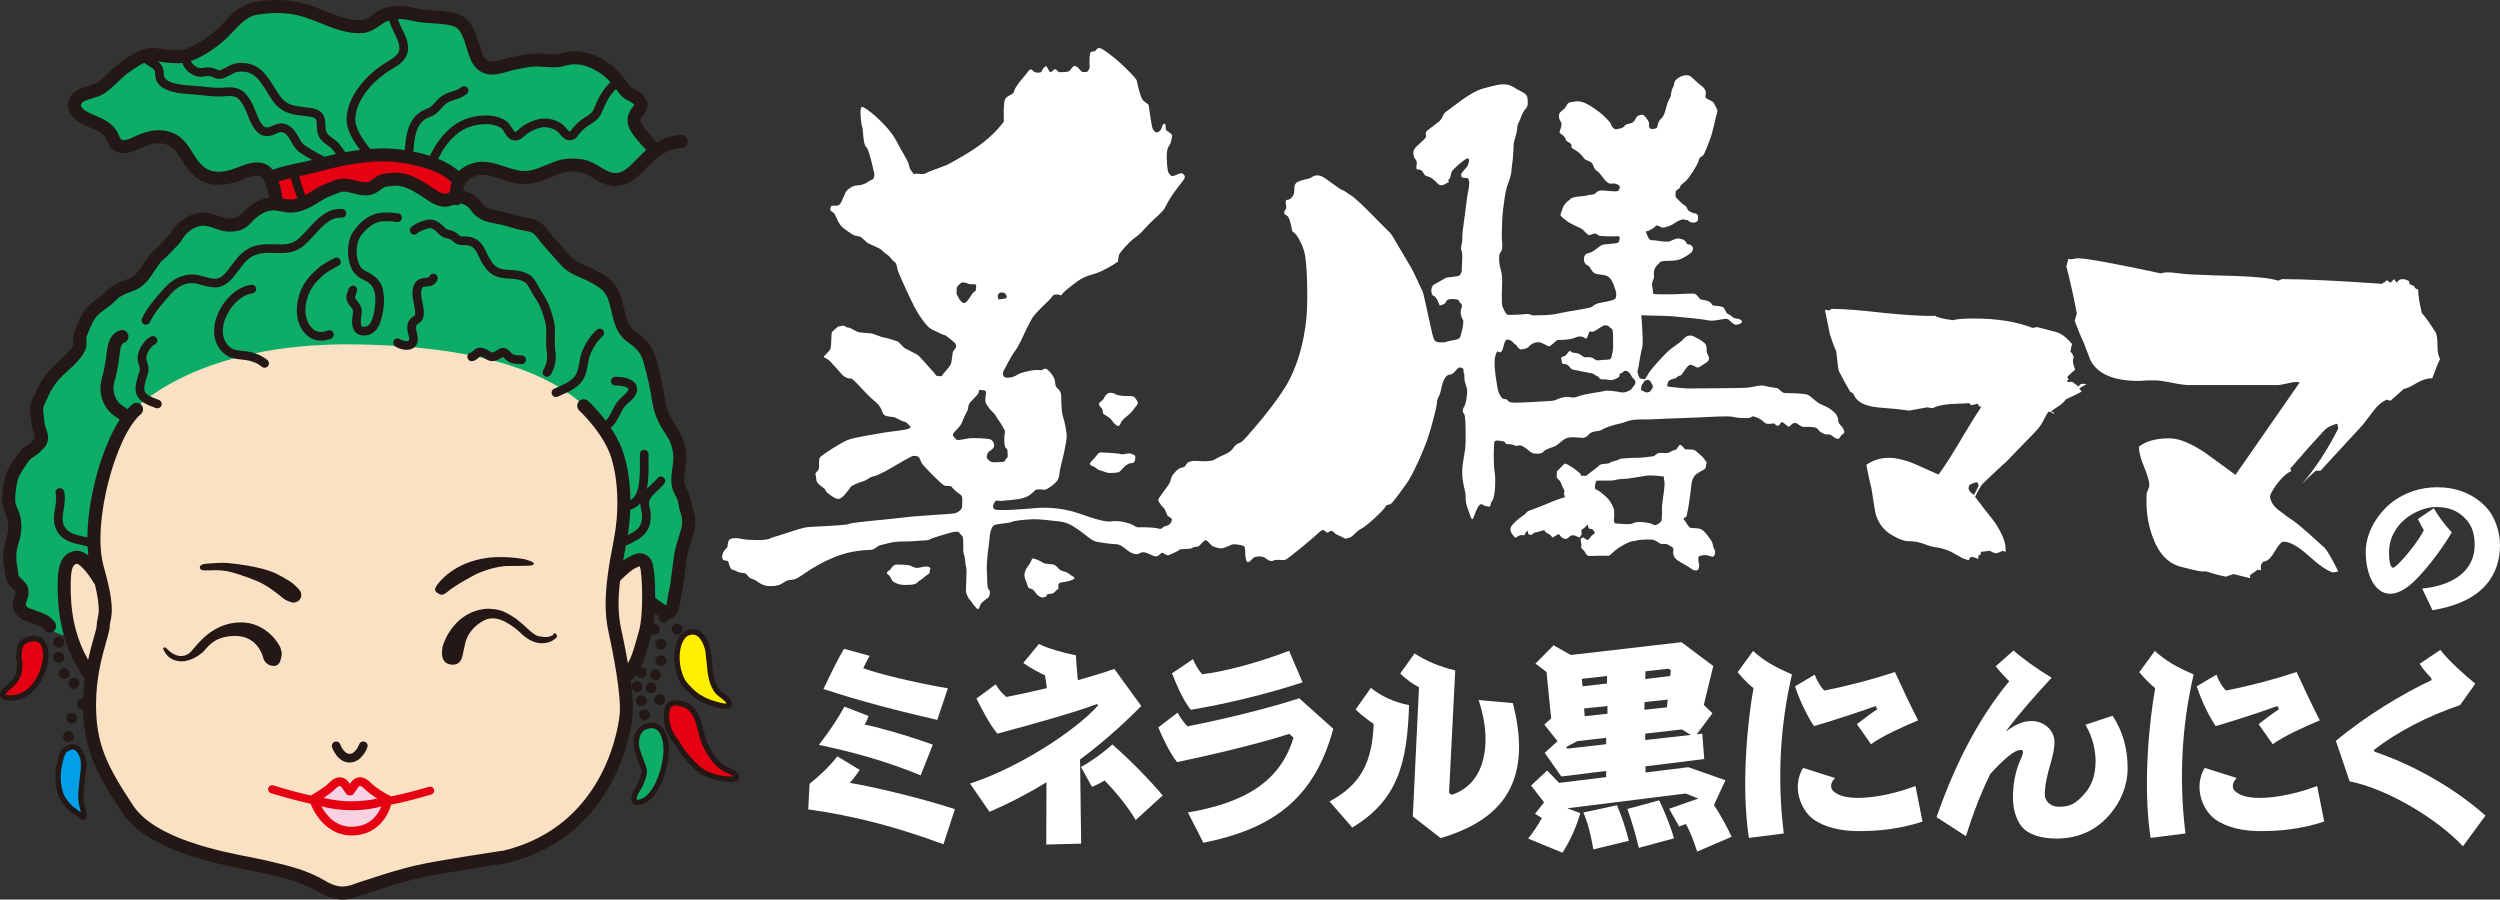 <?xml version="1.0" encoding="UTF-8"?><svg id="_レイヤー_4" xmlns="http://www.w3.org/2000/svg" viewBox="0 0 1058.666 380.918"><rect x="0" y="0" width="1058.666" height="380.918" fill="#333333" stroke="none"/><defs><style>.cls-1{fill:#231815;}.cls-2{fill:#fff;}.cls-3{fill:#f8d2e2;}.cls-4{fill:#0dac67;}.cls-5{fill:#009fe8;}.cls-6{fill:#fff000;}.cls-7{fill:#e50012;}.cls-8{fill:#fbe1c3;}</style></defs><path class="cls-4" d="M284.724,258.226l-8.494-1.163-247.478,11.971s-3.855.389-8.102-3.084l-10.422-6.953-1.163-4.632-.771-4.632-3.476-7.724.386-13.512s1.157-6.175-.386-12.353c-1.549-6.177.4-18.525,6.567-23.546,6.175-5.023,7.716-6.564,5.018-12.742-2.706-6.178,1.921-16.992,9.259-23.552,7.338-6.559,8.887-13.124,10.428-18.528,1.549-5.404,10.82-12.734,18.536-16.211,7.716-3.475,5.404-5.413,9.651-10.428,4.247-5.015,14.662-13.897,14.662-13.897,0,0,4.639-5.404,13.134-3.477,8.494,1.931,11.185-1.155,13.505-2.698,2.325-1.547,11.198-6.177,11.198-6.177,0,0-1.157-12.352-5.017-13.123-3.857-.774-9.651.764-12.35,2.312-2.704,1.543-13.512,4.251-19.301-5.018-5.796-9.265-4.241-13.519-20.85-8.879l-6.567,2.315-5.794-5.021-6.167-5.018-7.338-3.475s-3.483-6.946,2.312-8.876c5.789-1.931,13.12-7.721,18.144-11.968,5.024-4.245,14.297-5.02,19.307-4.245,5.018.771,13.911-1.543,19.694-8.11,5.782-6.562,11.192-9.654,11.192-9.654,0,0,8.494-5.021,22.005-1.157,13.506,3.866,23.935,7.721,26.639,6.949,2.698-.771,8.881-4.247,13.899-6.175l9.649,1.157,13.126,1.16s7.318,0,10.03,9.651c2.712,9.651,5.802,11.58,16.609,9.651,10.807-1.931,22.383-3.48,30.107-2.315,7.73,1.159,15.446,9.263,18.538,11.964,3.09,2.703,7.338,8.495,7.338,8.495l-2.706,6.562,8.109,11.971-7.732,7.724s-10.036,6.942-15.053,3.084c-5.012-3.858-11.964-6.181-23.158-1.546-11.198,4.637-11.961,2.314-16.986.774-5.026-1.541-10.821-4.639-18.923,0l-3.091,10.036s3.477-1.541,8.881,3.477c5.402,5.017,6.951,3.857,9.651,4.631,2.704.771,13.134,2.704,13.134,2.704,0,0,2.698-.384,5.404,3.477,2.698,3.855,9.256,12.349,12.347,14.28,3.09,1.93,8.108,3.869,11.199,5.407,3.091,1.541,7.724,6.178,8.879,10.808,1.157,4.632.757,10.428,4.626,13.515,3.869,3.088,9.664,10.039,10.428,17.37.771,7.334,3.483,18.915,6.181,22.007,2.706,3.09,5.004,8.494,4.626,20.461-.378,11.964,1.553,11.58,2.325,13.896.767,2.317,1.536,9.651-.776,16.214-2.312,6.567-4.626,25.868-4.626,25.868"/><path class="cls-8" d="M55.165,175.194s25.522-30.627,96.345-29.351c70.824,1.276,92.518,21.057,102.088,32.541,0,0,13.658,12.933,10.735,34.431-2.919,21.498-3.457,25.479-3.716,28.662,0,0,7.704-4.512,10.886-4.512,0,0,6.9,11.418,2.12,31.321-4.771,19.903-8.221,18.579-8.221,18.579,0,0,1.595,27.599-6.374,39.543-7.963,11.943-15.133,32.111-58.661,39.542-43.526,7.434-51.489,11.681-54.672,12.21-3.178.529-6.368-1.064-7.165-1.86-.799-.799-26.272-10.352-49.362-14.861-23.09-4.514-32.122-13.535-40.344-29.728-8.228-16.19-12.734-34.234-10.082-46.178,0,0-11.145-10.618-11.671-37.684,0,0-.259-11.405,5.046-11.674l6.897,3.716h2.38s-7.238-34.9,13.771-64.695"/><path class="cls-7" d="M114.849,74.847s40.159-12.353,59.073-8.105c0,0,12.35,2.701,20.844,10.425l-2.32,6.945s-5.782,3.088-10.422-.771c-4.632-3.858-10.806-11.195-23.932-4.247l-4.639,1.163-9.259-1.549-17.381,8.881-10.416-1.157-1.549-11.585Z"/><path class="cls-3" d="M134.921,338.056s6.382-6.382,8.614-6.701c2.232-.318,3.511,2.234,3.988,2.871.48.639.956.319.956.319l2.872-2.871s.798-1.436,2.553,0c1.754,1.436,7.656,6.539,9.41,7.338,0,0-.956,12.602-13.717,13.398,0,0-10.369,0-15.153-10.049l.477-4.305Z"/><path class="cls-7" d="M8.369,275.153s2.075-6.059,7.338-4.625c0,0,4.307.318,3.508,8.612-.796,8.295-6.858,14.357-10.366,15.952,0,0-4.467.319-6.062,0s-1.755-.956-1.755-.956c0,0,.319-1.118,2.075-2.394,1.755-1.276,5.424-5.422,5.263-9.251-.159-3.827,0-7.338,0-7.338"/><path class="cls-5" d="M26.713,318.86s3.031-3.827,5.742-1.914c2.712,1.914,2.712,4.148,2.553,8.774-.16,4.626-.956,14.356.319,19.46,0,0-6.542-2.393-8.136-6.22-1.595-3.83-3.351-6.062-2.234-15.156l1.755-4.944Z"/><path class="cls-6" d="M288.472,270.528s2.232-4.466,6.858-2.393c4.626,2.073,3.988,6.061,4.307,7.816.319,1.754.159,13.078,6.541,18.982,0,0,2.232,2.073,2.551,3.349,0,0-3.031,1.117-7.338-.798-4.307-1.913-13.558-5.104-14.195-17.069,0,0-.639-5.103,1.276-9.888"/><path class="cls-7" d="M284.644,298.124s6.382-1.755,8.933,3.349c2.551,5.104,2.712,10.528,5.583,14.676,2.871,4.147,2.712,6.061,11.485,11.803l1.276,1.436-2.551.798s-10.05-.956-12.602-3.827c-2.553-2.872-12.601-11.326-13.877-18.983,0,0-1.755-7.338,1.754-9.251"/><path class="cls-4" d="M273.637,307.536s3.827-1.597,6.062,1.914c0,0,3.827,3.827,1.435,14.673,0,0-2.551,13.401-10.846,15.793,0,0-3.031-.16-1.436-2.872,0,0,3.19-6.061,3.668-8.295.48-2.234,0-3.509-.956-6.061-.958-2.551-2.871-8.932-1.754-11.486,1.115-2.551,3.349-3.508,3.827-3.667"/><path class="cls-1" d="M224.514,239.496c.4-.025,1.715-.193,1.516-.984-.201-.776-4.128-1.766-4.128-1.766-8.66-1.51-15.539-.523-15.539-.523-14.17,1.971-20.458,10.16-21.635,12.063-1.175,1.899,0,2.616,1.442,3.34,1.435.725,3.011-.784,3.011-.784,3.927-3.349,12.563-7.764,12.563-7.764,0,0,7.696-3.605,14.028-3.395,0,0,6.547-.011,8.74-.187"/><path class="cls-1" d="M228.442,272.336c3.69.42,5.962-1.242,6.96-2.096.976-.855.191-1.634-.201-2.032-.4-.392-.599.066-.599.066-.578,1.246-2.811,1.445-2.811,1.445-.818.089-2.359.06-4.147-.458-1.776-.518-4.646-3.429-4.646-3.429-.865-.921-2.991-2.602-2.991-2.602-2.16-2.033-5.623-3.696-5.623-3.696-3.377-1.945-8.096-1.746-8.096-1.746-13.299.85-18.025,13.307-18.61,15.205-.591,1.9-1.647,7.537,3.017,8.39,4.646.855,5.179-3.866,5.179-3.866.127-.46,1.163-5.242,1.163-5.242,1.515-6.487,8.074-10.169,10.368-10.356,2.294-.199,3.27,0,5.577.918,0,0,4.147,1.973,7.025,4.788,2.891,2.823,5.536,4.383,8.433,4.71"/><path class="cls-1" d="M99.376,242.684c3.523,1.086,7.696,2.555,10.43,3.816,4.478,2.069,9.43,6.322,9.43,6.322,2.053,1.84,4.486,2.272,4.486,2.272.199.048.42.06.639.06,1.776,0,3.224-1.435,3.224-3.204,0-.677-.213-1.308-.572-1.826,0,0-.639-.978-2.632-2.732-1.973-1.754-7.238-4.393-7.238-4.393-6.899-3.446-20.737-4.578-20.737-4.578-2.67-.259-6.897.154-8.713.259-1.794.099-2.511.631-2.511.631-.341.199-.558.562-.558.981,0,.537.378.932.856,1.112.717.259,3.324.086,5.904.062,0,0,3.488-.162,7.994,1.219"/><path class="cls-1" d="M69.323,274.245s.458-.353,1.083.222c.637.574,3.224,3.567,6.599,3.332,3.389-.225,4.486-2.814,6.101-4.478,1.595-1.661,7.917-9.765,18.943-9.765,11.025,0,16.429,9.652,16.768,10.911.338,1.265.691,1.897.4,3.272-.279,1.384-.626,4.307-3.272,4.255-2.632-.06-4.006-1.84-4.353-3.045-.35-1.209-2.425-9.587-11.957-9.651-9.53-.056-12.282,5.688-13.837,6.953-1.543,1.263-5.681,4.478-10.448,3.67-4.765-.798-5.908-4.532-6.201-5.104,0,0-.099-.406.174-.571"/><path class="cls-1" d="M152.097,315.225c-.008.039-1.496,4.005-4.048,4.005-2.519,0-3.949-3.938-3.949-3.985-.338-.958-1.374-1.47-2.332-1.145-.956.319-1.475,1.356-1.155,2.317.079.262,2.226,6.49,7.437,6.49,5.203,0,7.429-6.201,7.517-6.47.339-.953-.167-1.998-1.118-2.334-.963-.335-2.012.171-2.351,1.121"/><path class="cls-1" d="M106.875,124.229c1.017-.123,1.714-1.04,1.595-2.047-.12-1.01-1.037-1.722-2.053-1.595-6.602.83-13.28,7.65-15.235,15.531-1.475,5.99.219,11.207,4.645,14.305,1.995,1.388,4.429,1.635,6.581,1.837l1.695.199c2.612.375,5.064,1.405,6.758,2.828.777.652,1.934.546,2.593-.225.651-.784.552-1.941-.225-2.599-2.207-1.837-5.337-3.172-8.608-3.641l-1.856-.214c-1.774-.179-3.628-.358-4.824-1.196-4.273-2.988-3.829-7.803-3.19-10.414,1.587-6.391,7.019-12.125,12.123-12.768"/><path class="cls-1" d="M138.039,115.589c.418-.276,3.21-2.099,5.185-2.988.691-.302,1.097-.976,1.097-1.678,0-.253-.046-.512-.16-.754-.418-.919-1.501-1.336-2.433-.919-2.413,1.083-5.663,3.243-5.802,3.334l-.079.049-.06.059c-2.653,2.164-5.365,4.646-7.358,8.184-2.672,4.717-4.108,12.345-.958,17.937,2.786,4.924,7.398,6.61,12.676,4.612.943-.359,1.436-1.416,1.077-2.369s-1.43-1.425-2.366-1.067c-3.556,1.347-6.3.339-8.196-2.98-.916-1.652-1.314-3.619-1.314-5.643,0-3.081.918-6.291,2.274-8.69,1.686-2.974,4.066-5.165,6.419-7.085"/><path class="cls-1" d="M172.993,144.321c-.719.378-2.551.023-3.596-.685-.831-.572-1.975-.37-2.547.472-.578.836-.358,1.979.472,2.551,1.643,1.134,5.012,2.161,7.384.913,1.436-.74,2.228-2.149,2.228-3.946.005-1.034-.213-1.984-.452-2.909-.4-1.678-.518-2.491.039-3.209.1-.143.281-.261.592-.46.597-.383,1.515-.97,2.001-2.26.639-1.661.312-4.048.06-5.324l-.221-1.03c-.438-2.177-1.077-5.157-.066-6.642.207-.316.705-.39,1.722-.478,1.436-.123,3.829-.336,4.666-3.031.298-.967-.241-1.993-1.197-2.295-.976-.307-2.013.239-2.314,1.209-.079.248-.105.339-1.475.452-1.283.119-3.229.292-4.452,2.086-1.874,2.775-1.058,6.641-.472,9.455l.199.978c.299,1.566.292,2.854.119,3.314-.039.127-.099.185-.557.474-.426.276-1.018.656-1.535,1.314-1.675,2.186-1.097,4.572-.679,6.312.179.745.359,1.447.353,2.029-.014.574-.174.665-.273.711"/><path class="cls-1" d="M151.179,123.145c.279-.97-.299-1.808-1.276-2.1-.964-.298-2.033.429-2.334,1.396l-.378,1.223c-.478,1.25-1.117,2.954.577,5.263l.813,1.051c.904,1.169,1.055,1.348.844,2.858l-.02.185c-.339,2.289-.777,5.419.936,7.465.578.691,1.675,1.535,3.57,1.601,3.442.103,6.121-2.167,7.357-6.228.659-2.174,2.075-7.802.918-13.041-1.077-4.878-4.506-6.609-7.815-8.284-1.324-.674-2.374-2.257-2.912-4.455-.876-3.491-.359-7.787,1.216-9.998,2.174-3.084,4.646-5.091,7.358-5.975,1.735-.558,4.606-.606,8.076-.127.997.147,1.934-.558,2.073-1.56.139-1.012-.558-1.938-1.575-2.072-2.832-.396-6.82-.676-9.711.261-3.489,1.131-6.579,3.602-9.231,7.352-2.18,3.09-2.912,8.438-1.776,13.004.819,3.304,2.493,5.672,4.818,6.848,3.318,1.675,5.211,2.764,5.89,5.796.679,3.051.359,7.232-.836,11.179-.747,2.459-2.001,3.676-3.73,3.63-.657-.034-.816-.227-.876-.301-.659-.777-.299-3.246-.12-4.577l.034-.188c.406-2.917-.353-4.048-1.615-5.655l-.711-.938c-.52-.711-.498-.791-.12-1.8l.558-1.816Z"/><path class="cls-1" d="M220.88,150.509c-2.567,0-3.523-.072-4.861-1.569-2.471-2.726-4.406-1.416-5.549-.639l-1.229.73c-.798.378-1.023.259-2.073-.416-.699-.438-1.543-.984-2.692-1.262-2.234-.554-3.516.656-4.287,1.381-.359.339-.599.546-.777.585-.998.187-1.655,1.148-1.475,2.144.199.997,1.155,1.652,2.152,1.465,1.257-.239,2.053-.984,2.632-1.521.592-.56.599-.56.878-.494.558.147,1.038.446,1.589.799,1.177.75,2.937,1.885,5.61.659l1.728-1.024s.245-.147.444-.265c.06.066.159.159.313.318,2.319,2.592,4.532,2.784,7.597,2.784,1.023,0,1.84-.824,1.84-1.834,0-1.017-.818-1.84-1.84-1.84"/><path class="cls-1" d="M234.463,135.509c-1.175-4.543-2.457-8.148-5.243-12.077l-1.236-2.174c-.818-1.558-1.655-3.164-2.991-4.313-1.834-1.541-4.625-2.13-5.43-2.274-1.25-.217-2.425-.285-3.543-.344-2.072-.122-3.847-.221-5.661-1.277-1.376-.804-3.011-3.104-4.353-6.155-1.788-4.023-4.022-6.715-9.145-6.766h-.339c-1.257-.009-1.462-.009-2.075-.504l-.418-.346c-.884-.739-1.715-1.428-3.391-1.822l-.504-.119c-.852-.19-.989-.221-1.489-.688l-.586-.569c-.669-.663-1.367-1.345-2.351-1.953-1.669-1.037-3.264-1.583-5.637-.852-1.734.526-4.366,1.336-5.981,2.954-.699.722-.699,1.885.018,2.596.717.717,1.894.711,2.613-.006.936-.97,3.05-1.609,4.426-2.035,1.037-.316,1.51-.236,2.612.461.659.396,1.149.887,1.715,1.458l.639.617c1.236,1.166,2.152,1.373,3.21,1.604l.477.11c.819.196,1.131.449,1.856,1.058l.478.389c1.595,1.305,2.891,1.305,4.359,1.314l.339.008c2.937.026,4.247,1.057,5.809,4.58,1.196,2.718,3.19,6.289,5.874,7.843,2.559,1.498,4.972,1.635,7.306,1.762,1.057.059,2.053.116,3.102.298,1.482.259,2.959.852,3.676,1.462.81.679,1.476,1.961,2.113,3.199l1.496,2.604c2.471,3.479,3.628,6.732,4.705,10.872.498,1.938.44,4.127.379,6.44-.042,1.9-.1,3.87.193,5.763.484,3.363.085,5.629-1.45,8.108-.523.867-.259,2.004.599,2.531.858.538,1.995.27,2.533-.591,1.987-3.216,2.572-6.38,1.934-10.588-.227-1.573-.18-3.301-.14-5.137.079-2.465.12-5.018-.5-7.443"/><path class="cls-1" d="M233.747,167.018c.41.93,1.507,1.35,2.433.944l1.155-.509c3.841-1.671,8.632-3.752,10.368-8.304.619-1.575.899-3.176,1.177-4.716.279-1.578.552-3.071,1.137-4.477,1.316-3.101,3.05-5.655,5.163-7.583.757-.677.818-1.84.14-2.595-.677-.756-1.834-.808-2.593-.123-2.531,2.286-4.572,5.27-6.101,8.879-.736,1.776-1.055,3.546-1.356,5.251-.259,1.435-.504,2.791-.997,4.042-1.197,3.116-5.024,4.784-8.413,6.257l-1.177.521c-.936.406-1.342,1.482-.936,2.413"/><path class="cls-1" d="M58.263,159.794c-.697,2.365-1.356,5.364-.325,7.54,1.436,3.011,4.892,4.287,7.423,5.225l.639.228c.938.352,2.007-.13,2.366-1.077.359-.95-.133-2.007-1.077-2.363l-.651-.239c-2.041-.754-4.586-1.694-5.384-3.351-.201-.441-.418-1.678.532-4.941l.364-1.135c.5-1.419,1.058-3.031.5-5.211l-.339-1.177c-.245-.719-.426-1.283-.378-1.814.079-.765.358-1.688.777-2.473.697-1.342,2.013-2.845,2.764-3.144.944-.386,1.402-1.455,1.024-2.396-.386-.939-1.458-1.391-2.414-1.013-2.113.858-3.968,3.55-4.645,4.851-.619,1.222-1.037,2.572-1.157,3.815-.139,1.3.219,2.376.538,3.323l.279.924c.278,1.122.018,1.862-.42,3.111l-.418,1.316Z"/><path class="cls-1" d="M146.613,90.449c.059-1.014-.697-1.885-1.715-1.958-6.399-.418-10.747,4.37-14.575,8.597-1.276,1.399-2.473,2.729-3.668,3.792-3.196,2.829-6.269,2.724-10.149,2.589-2.294-.082-4.905-.176-7.678.449-5.442,1.223-8.134,4.859-10.747,8.389l-1.813,2.368c-3.469,4.287-5.285,3.779-10.649,2.257l-.699-.193c-5.243-1.469-10.886.413-15.093,5.05-3.276,3.624-7.358,8.13-9.711,13.075-.438.916-.039,2.021.87,2.445.918.438,2.001.052,2.459-.864,2.115-4.463,5.996-8.747,9.112-12.19,1.556-1.722,5.783-5.55,11.386-3.981l.679.201c5.523,1.558,9.51,2.692,14.494-3.486l1.914-2.493c2.413-3.259,4.487-6.066,8.608-6.988,2.314-.524,4.565-.444,6.746-.37,4.127.143,8.407.298,12.702-3.508,1.348-1.196,2.67-2.663,3.96-4.071,3.431-3.789,6.966-7.704,11.613-7.395,1.017.063,1.893-.7,1.953-1.714"/><path class="cls-1" d="M293.364,215.257c-.319-.87-.478-1.694-.659-2.652l-.418-2.113c-.325-1.236-.884-2.292-1.395-3.221-.367-.716-.739-1.391-.898-1.984-.44-1.783-.14-4.048.197-6.434.259-1.945.54-3.954.42-5.92-.265-4.526-1.635-8.514-4.167-12.196-2.812-4.088-4.227-7.477-4.865-11.698-.798-5.237-2.021-10.88-3.65-16.77-1.615-5.862-4.426-8.739-9.03-12.003-2.912-2.046-3.71-5.557-4.626-9.617-.898-3.915-1.916-8.358-5.245-11.625-1.854-1.813-4.347-3.229-6.726-4.518-1.388-.757-2.712-1.317-4.002-1.86-2.551-1.084-4.745-2.018-6.74-4.136l-4.545-5.117-3.071-3.475-1.296-1.649c-1.356-1.796-3.031-4.014-5.683-5.047-1.276-.501-2.712-.754-4.088-.998l-2.28-.457-3.682-1.069-1.374-.406c-1.556-.457-3.071-.73-4.387-.978-3.749-.69-5.783-1.174-7.479-3.767-1.521-2.376-4.625-4.268-7.594-4.825.458-3.303,2.331-5.324,5.88-6.379,3.031-.904,6.521.251,10.19,1.475,2.65.878,5.382,1.791,8.214,2.027,5.145.424,9.091-1.217,12.893-2.808,1.462-.616,2.999-1.257,4.586-1.755,2.254-.717,5.41-.827,8.242-.282,1.794.346,3.488,1.368,5.263,2.456,2.127,1.279,4.518,2.749,7.417,3.17,6.738 1,11.125-3.567,14.675-7.233l1.874-1.916c4.08-3.946,7.736-6.462,13.359-6.841,1.515-.1,2.672-1.419,2.565-2.936-.091-1.515-1.408-2.664-2.923-2.568-4.096.279-7.397,1.486-10.229,3.161-.737-.918-1.516-1.763-2.274-2.592-1.155-1.266-2.252-2.467-3.13-3.782-1.654-2.485-1.695-3.047-1.097-4.187.239-.464.578-.878.936-1.316,1.017-1.243,3.131-3.835.259-7.537-1.196-1.556-2.67-2.32-3.847-2.937-.864-.46-1.563-.818-2.033-1.402l-1.675-2.138c-2.015-2.621-3.907-5.094-7.085-7.377-4.679-3.36-11.918-6.882-19.86-4.583-2.525.731-4.679.572-7.178.392-1.668-.125-3.391-.251-5.378-.147-2.312.127-4.725.612-7.057,1.088l-1.894.378-3.415.898c-1.968.578-4.002,1.177-5.498.987-2.678-.352-3.596-2.551-4.91-7.125l-1.111-3.472c-2.373-6.184-4.327-9.234-11.924-10.463-2.153-.347-4.245-.474-6.28-.603-2.499-.139-4.865-.281-7.199-.813-4.426-1.004-9.191-1.703-13.883,0-1.848.674-3.389,1.731-4.745,2.667-1.749,1.197-3.25,2.238-5.078,2.331-4.811.231-10.187-1.931-15.374-4.025l-5.143-1.99c-7.378-2.607-14.703-3.178-23.708-1.854-6.26.913-10.029,4.89-13.657,8.727-1.536,1.615-3.098,3.283-4.847,4.668-6.24,4.983-11.483,7.401-15.591,7.198-2.479-.13-4.548-.389-6.92-.694l-1.634-.202c-4.966-.619-9.114,2.143-12.423,4.362l-.884.578c-2.511,1.654-4.52,3.553-6.46,5.396-1.408,1.331-2.744,2.587-4.221,3.739-1.276.987-2.792,1.447-4.572,1.973l-2.925.967c-3.33,1.304-5.364,3.679-5.583,6.534-.259,3.008,1.615,5.982,4.986,7.972,1.388.821,2.871,1.456,4.325,2.076,2.831,1.211,5.504,2.346,6.752,4.548l.606,1.374c.617,1.572,1.555,3.955,5.165,4.745,2.99.665,6.101-.582,8.194-1.573,4.261-2.022,7.238-2.959,10.88-2.118,3.596.838,5.071,3.232,7.125,6.544.976,1.569,2.092,3.343,3.508,5.018,4.586,5.365,10.848,6.982,18.636,4.808l3.616-1.293c2.792-1.109,5.982-2.366,7.87-1.388,1.462.764,3.158,5.663,3.516,9.021-.099.017-.199.02-.305.04-3.563.599-6.854,2.394-10.042,5.493l-.918.904c-1.217,1.257-1.961,1.975-3.05,2.2-1.623.353-3.152.353-4.407.017l-2.451-.798c-1.416-.495-2.872-1.007-4.467-1.276-5.344-.901-10.986,1.598-14.715,6.517l-1.058,1.513c-.457.702-.916,1.364-1.395,1.868l-3.19,3.28c-.02.022-.438.443-.438.443-.838.872-1.577,1.629-2.434,2.312-1.063.845-1.754,1.833-2.332,2.706l-.679.91-1.64,2.406-.898,1.362c-1.728,2.467-3.283,3.843-5.038,4.454-2.32.798-4.293,1.575-6.302,2.755-1.395.816-2.411,1.811-3.289,2.69l-1.256,1.18-2.433,1.871c-1.854,1.316-3.749,2.675-5.285,4.825-1.754,2.453-2.811,5.145-3.853,7.747l-.452,1.103c-.48,1.199-.625,2.093-.625,3.024,0,.492.025.992.085,1.563.02.165.042.338.042.492,0,.251-.022.464-.048.551-.338,1.145-1.806,2.838-2.366,3.486-1.097,1.273-2.379,2.433-3.747,3.648-1.376,1.226-2.772,2.497-4.068,3.949-2.194,2.47-4.076,5.382-5.331,8.204l-.731,1.563c-.818,1.623-1.734,3.469-2.033,5.623-.08.464-.1.916-.1,1.35,0,1.069.16,2.079.319,2.997l.08.602.133,1.276.265,2.269.699,2.326c.338.978.577,1.685.577,2.2,0,.165-.02.302-.08.426-.099.177-.497.538-.722.765l-.893.89c-.396.464-.997.845-1.674,1.283-.836.537-1.796,1.149-2.672,2.093-1.177,1.256-2.075,2.624-2.931,3.955l-.444.691c-1.277,1.941-2.386,3.741-3.105,6.11-.538,1.791-.938,3.829-1.123,5.891-.113,1.168-.233,2.553-.233,3.943,0,1.328.12,2.664.48,3.861l.909,2.257.606,1.435c.4,1.236.599,2.568.599,3.969,0,1.737-.307,3.579-.918,5.472-.824,2.602-1.237,4.926-1.237,7.327,0,1.041.08,2.095.234,3.195l.366,2.604.279,1.882.039.273c.12.95.259,2.135,1.057,3.343.659,1.01,1.476,1.745,2.115,2.325,1.035.935,1.155,1.135,1.155,1.543v.051c0,.309-.259,1.037-.458,1.564-.359,1.007-.798,2.266-.798,3.619,0,.656.1,1.325.372,2.012,1.456,3.634,4.432,4.599,6.607,5.31l1.634.571,1.091.427,2.141.922c.372.19.677.492,1.177,1.012l.776.782c1.077,1.078,2.752,1.012,3.829-.059.532-.526.777-1.217.777-1.922,0-.739-.279-1.481-.816-2.033l-.606-.599c-.651-.68-1.408-1.455-2.565-2.059l-2.718-1.189-.997-.383-2.029-.717c-1.973-.639-2.712-.938-3.169-2.084v-.02c0-.359.298-1.211.477-1.729.359-.997.757-2.12.791-3.326.008-.043.008-.088.008-.13,0-2.971-1.794-4.58-2.979-5.652-.511-.449-.93-.835-1.189-1.237-.1-.168-.167-.6-.239-1.06l-.026-.312c0-.003-.293-1.934-.293-1.934l-.358-2.519c-.102-.855-.16-1.661-.16-2.453,0-1.846.299-3.605.976-5.66.779-2.436,1.171-4.855,1.171-7.156,0-1.985-.293-3.889-.872-5.666l-.856-2.075-.639-1.521c-.18-.589-.227-1.384-.227-2.224,0-1.175.108-2.453.201-3.429.159-1.737.486-3.4.904-4.842.518-1.674,1.334-2.996,2.453-4.685l.458-.722c.771-1.172,1.489-2.282,2.331-3.179.413-.446.978-.805,1.617-1.223.91-.582,1.933-1.239,2.851-2.277l.54-.535c.677-.645,1.535-1.448,2.005-2.576.379-.893.526-1.763.526-2.587,0-1.543-.498-2.945-.898-4.074l-.498-1.589-.179-1.541-.16-1.717-.105-.669c-.134-.751-.234-1.476-.234-2.113,0-.193,0-.383.034-.56.179-1.282.824-2.584,1.502-3.96l.85-1.774c1.023-2.32,2.599-4.734,4.413-6.787,1.077-1.216,2.314-2.32,3.608-3.488,1.436-1.285,2.925-2.616,4.268-4.162,1.376-1.609,2.871-3.519,3.469-5.516.213-.711.259-1.475.259-2.11,0-.441-.04-.816-.046-1.047-.052-.447-.074-.744-.074-.983,0-.359.074-.572.233-.99l.444-1.135c.978-2.4,1.874-4.668,3.23-6.571,1.01-1.411,2.394-2.402,4.009-3.559l2.831-2.18,1.529-1.43c.744-.744,1.402-1.388,2.2-1.854,1.617-.95,3.23-1.587,5.304-2.299,3.803-1.31,6.261-4.341,7.758-6.504l1.035-1.56,1.337-1.967.856-1.183c.438-.639.819-1.189,1.25-1.529,1.123-.898,2.041-1.847,2.937-2.772l.4-.401c.04-.029,3.27-3.366,3.27-3.366.818-.841,1.45-1.782,1.995-2.612l.858-1.243c1.953-2.568,5.442-5.081,9.41-4.407,1.137.187,2.312.602,3.563,1.04l2.851.915c2.121.571,4.474.592,6.985.063,2.752-.582,4.387-2.263,5.842-3.745l.799-.804c2.373-2.291,4.697-3.607,7.118-4.009,1.35-.225,2.752.045,4.367.347,1.728.339,3.687.717,5.82.432,4.029-.538,7.318-2.468,10.609-4.566,1.654-1.057,2.991-1.752,4.366-2.254l1.976-.81c.956-.42,1.873-.811,2.73-1.017,1.496-.353,3.13.074,5.038.571,2.055.538,4.373,1.14,6.905.744,2.214-.341,3.63-1.398,4.867-2.332l1.115-.801c.757-.487,1.794-.575,3.084-.676l1.077-.091c4.108-.427,7.505,1.627,11.107,3.801l1.941,1.293c2.692,1.837,5.722,3.924,9.205,3.725,1.324-.072,2.459-.486,3.469-.864.386.167.819.245,1.276.21.619-.057,1.163-.316,1.597-.702,1.455.285,3.256,1.336,3.934,2.38,3.051,4.717,7.318,5.509,11.087,6.197,1.276.236,2.572.469,3.847.841l1.35.406,3.835,1.106,2.771.569c1.097.193,2.248.398,3.011.697,1.197.466,2.214,1.808,3.283,3.23l1.617,2.013,2.997,3.417,4.705,5.263c2.772,2.971,5.743,4.228,8.595,5.438,1.216.518,2.365,1.009,3.528,1.634,1.615.872,4.048,2.194,5.496,3.616,2.18,2.127,2.919,5.418,3.715,8.907,1.037,4.515,2.194,9.63,6.82,12.893,3.889,2.749,5.703,4.603,6.899,8.972,1.589,5.677,2.772,11.105,3.53,16.128.757,5.046,2.493,9.232,5.776,14.002,1.974,2.866,2.999,5.854,3.198,9.387.012.216.012.423.012.648,0,1.27-.193,2.701-.392,4.207-.239,1.669-.478,3.377-.478,5.078,0,1.157.119,2.306.412,3.449.307,1.253.884,2.309,1.382,3.244.379.703.737,1.374.892,1.956l.359,1.759c.185,1.094.404,2.214.862,3.516.498,1.39.697,2.622.697,3.803,0,2.07-.617,3.968-1.381,6.282l-1.35,4.524c-.778,3.276-1.163,6.588-1.523,9.791-.392,3.347-.751,6.501-1.549,9.584l-.379,2.286c-.099.784-.305,2.207-.585,3.024-.771-.403-1.967-1.282-2.664-1.822-.679-.511-1.336-1.003-1.995-1.427.08-7.131-.497-14.104-1.695-16.035-1.122-1.819-2.59-2.471-3.628-2.709-2.073-.458-3.809.386-4.426.765-1.236.458-2.572,1.302-3.829,2.243.339-2.004.739-4.126,1.191-6.4,5.348-2.41,10.872-4.921,10.513-13.064-.046-1.037-.259-1.97-.438-2.797-.339-1.549-.518-2.484.02-3.61.671-1.395,2.033-2.659,3.363-3.875.984-.918,2.001-1.868,2.817-2.923.599-.819.42-1.965-.378-2.579-.818-.605-1.953-.438-2.573.372-.585.791-1.455,1.589-2.372,2.433-.717.651-1.455,1.348-2.152,2.116.87-3.824.818-8.117.777-11.425l.014-3.301c0-1.009-.819-1.887-1.85-1.893-.995,0-1.819.771-1.819,1.785l-.014,3.452c.08,7.256-.221,13.904-4.009,16.091-.125-10.169-2.033-16.768-2.252-17.493-1.137-4.779-3.509-9.299-6.061-13.135,1.754-1.467,2.831-3.56,3.807-5.484.757-1.493,1.476-2.902,2.433-3.949l1.177-1.094c1.755-1.56,4.167-3.695,3.662-6.533-.532-2.949-3.789-4.575-9.165-4.566-1.017,0-1.836.825-1.836,1.842,0,1.01.819,1.834,1.836,1.828,3.422,0,5.404.796,5.555,1.541.147.804-1.507,2.274-2.491,3.138l-1.43,1.348c-1.314,1.419-2.18,3.13-3.011,4.787-.836,1.641-1.615,3.13-2.69,4.114-3.69-4.889-7.178-8.11-7.457-8.361-1.118-1.024-2.852-.946-3.887.179-.487.532-.725,1.196-.725,1.857,0,.74.305,1.492.896,2.036.106.1,11.432,10.562,14.064,21.831l.02.089.019.089c.042.099,2.015,6.737,2.015,17.029,0,4.625-.4,9.993-1.555,15.835-2.332,11.758-3.429,20.055-3.429,27.037,0,4.512.458,8.48,1.356,12.478.054.236,4.705,20.793,4.705,31.782,0,.889-.04,1.712-.099,2.456-.179,1.914-4.588,46.972-49.271,57.717-1.999.293-27.195,4.034-36.495,6.135-7.529,1.705-15.426,4.281-20.649,5.995l-3.449,1.111-1.953.679c-3.458,1.268-6.741,2.477-12.662-1.03-7.758-4.591-15.181-6.349-23.071-8.216l-2.811-.665-5.47-1.131c-13.253-2.565-40.808-7.914-50.159-21.919-11.624-17.453-15.752-26.558-15.752-42.881,0-11.338,2.592-20.524,4.325-26.602.898-3.15,1.489-5.226,1.489-6.775,0-.523.108-1.03.267-1.739.691-3.187,1.655-7.556-2.831-23.213-5.225-18.303,5.223-55.755,15.664-64.515,1.163-.978,1.317-2.712.339-3.875-.97-1.171-2.704-1.33-3.88-.347-.699.586-1.398,1.268-2.075,2.042l-1.103-.785c-1.111-.747-2.067-1.385-2.786-2.24-1.023-1.243-1.833-3.216-2.001-4.912-.193-1.814.381-3.965.926-5.828.42-1.422.657-2.821.872-4.181l.344-2.015.339-2.559c.299-2.817.659-5.183,1.953-5.609,1.436-.472,2.228-2.027,1.755-3.474-.478-1.452-2.033-2.243-3.477-1.763-4.777,1.567-5.336,6.792-5.715,10.255l-.259,2.073-.4,2.22c-.197,1.243-.378,2.413-.697,3.496-.697,2.366-1.416,5.131-1.135,7.944.292,2.777,1.535,5.8,3.269,7.881,1.217,1.455,2.653,2.433,3.929,3.287l.896.634c-7.443,11.664-13.558,32.759-13.677,49.906l-1.044-.251c-3.389-.713-6.9-1.448-8.514-4.068-1.368-2.194-.95-4.733-.472-7.681.379-2.428.798-4.944.159-7.48-.239-.99-1.236-1.589-2.212-1.35-.998.255-1.601,1.251-1.356,2.231.458,1.813.119,3.86-.227,6.022-.512,3.206-1.097,6.835.984,10.189,2.433,3.964,6.919,4.901,10.888,5.731l1.874.449c.071,1.32.179,2.613.318,3.858-1.88-1.484-3.955-2.373-6.022-1.887-6.838,1.575-7.178,8.58-6.897,18.325.378,13.452,3.968,24.947,10.965,35.153.12.191.281.358.452.497-.452,3.403-.75,7.073-.75,10.954,0,17.991,4.924,28.287,16.702,45.939,10.607,15.924,39.684,21.567,53.677,24.273l5.229,1.077,2.845.671c7.776,1.84,14.502,3.431,21.513,7.594,8.182,4.845,13.506,2.891,17.394,1.458l1.655-.582,3.563-1.135c5.109-1.678,12.865-4.208,20.123-5.853,9.293-2.099,35.991-6.049,36.25-6.092l.12-.02.119-.023c48.572-11.617,53.376-60.549,53.556-62.621.339-3.796-.12-9.195-.858-14.656,4.686-4.489,6.274-10.281,7.935-16.396l.938-3.329c.611-2.092,1.038-5.262,1.297-8.794,1.674,1.236,3.442,2.315,5.282,2.346,4.566.071,5.285-5.189,5.663-8.014l.259-1.663c.878-3.449,1.277-6.939,1.675-10.312.359-3.187.711-6.19,1.416-9.132l1.216-4.089c1.31-3.963,2.666-8.049.659-13.666M175.225,8.934c2.764.625,5.478.785,8.088.95,1.981.114,3.855.23,5.729.529,4.905.794,5.657,1.783,7.657,6.997l.956,3.031c1.237,4.298,2.933,10.194,9.49,11.057,2.653.349,5.379-.46,7.776-1.168l2.892-.767,1.954-.389c2.153-.435,4.359-.881,6.261-.98,1.634-.094,3.102.018,4.665.131,2.772.199,5.643.413,9.112-.586,5.822-1.692,11.426,1.112,15.113,3.758,1.436,1.023,2.553,2.133,3.59,3.335-2.871,2.596-4.805,6.283-5.643,8.069l-.876,2.021c-.946,2.238-1.257,2.994-3.789,4.509-2.36,1.416-3.907,2.715-5.49,4.643l-.611.791c-.599.827-.686.884-.946.838-.33-.16-.997-.967-1.368-1.407-.577-.682-1.117-1.319-1.734-1.745-2.754-1.888-6.181-2.738-9.174-2.245-2.531.417-5.621,1.735-7.875,3.361l-1.257,1.083c-1.115,1.03-1.381,1.16-1.714,1.03-.358-.14-.976-1.163-1.356-1.765-.625-1.017-1.276-2.064-2.26-2.754-3.361-2.351-7.769-2.44-9.51-2.371-5.755.236-10.848,2.249-14.715,5.833-4.062,3.747-6.133,7.247-8.148,11.264-2.334-.747-4.706-1.342-6.979-1.8.338-5.246.898-10.98,4.984-13.691.518-.339,1.157-.608,1.836-.898.916-.392,1.973-.847,2.891-1.581.876-.699,1.567-1.482,2.232-2.24.619-.691,1.196-1.35,1.816-1.833,1.077-.821,2.411-1.256,3.827-1.714,1.735-.562,3.55-1.157,5.098-2.53.744-.669.824-1.837.145-2.59-.677-.762-1.834-.824-2.592-.154-.963.865-2.272,1.287-3.787,1.776-1.577.512-3.351,1.086-4.913,2.286-.929.714-1.647,1.532-2.345,2.329-.599.674-1.157,1.3-1.776,1.799-.526.424-1.262.736-2.053,1.075-.798.336-1.617.685-2.413,1.214-5.424,3.599-6.201,10.357-6.601,16.113-2.373-.352-4.552-.557-6.36-.642-2.632-.13-5.404-.074-8.295.14-2.391-2.973-6.161-8.134-6.288-12.1-.273-8.177,7.583-17.087,15.44-21.66,4.566-2.669,8.507-5.643,6.22-12.714-.438-1.388-1.121-2.791-1.853-4.279-.699-1.424-1.396-2.871-1.854-4.248,2.073-.046,4.307.313,6.798.884M93.454,18.389c2.035-1.626,3.75-3.432,5.418-5.183,3.238-3.451,6.069-6.423,10.436-7.062,8.194-1.203,14.488-.731,21.075,1.598l4.918,1.904c5.47,2.204,11.671,4.706,17.712,4.417,3.391-.17,5.797-1.831,7.929-3.289,1.183-.828,2.32-1.6,3.497-2.032.111-.039.219-.063.318-.099.54,1.826,1.416,3.61,2.214,5.26.657,1.373,1.296,2.667,1.674,3.806,1.337,4.17.1,5.685-4.585,8.407-8.534,4.966-17.587,14.894-17.268,24.953.14,4.063,2.732,8.497,5.663,12.406-2.019.245-4.086.558-6.241.953-.358-.435-.796-1.06-1.095-1.499-.639-.929-1.296-1.887-1.954-2.528-.679-.677-1.455-1.239-2.194-1.777-1.103-.791-2.133-1.536-2.612-2.45-.478-.941-.5-2.055-.538-3.239-.06-2.423-.159-6.076-5.743-7.125l-3.469-.478c-2.459-.267-4.791-.526-6.957-1.755-2.113-1.203-3.451-3.372-4.885-5.669l-.879-1.416-.145-.225c-3.264-5.054-6.334-9.823-14.13-9.624-2.559.068-4.126.93-5.609,1.774l-1.927.992c-1.145.504-1.416.389-2.354-.02-.639-.281-1.435-.625-2.539-.779-1.189-.165-2.186-.012-2.985.102-1.135.165-1.814.267-2.929-.35-1.297-.728-1.975-1.472-2.433-2.576,3.827-1.268,7.995-3.715,12.62-7.394M74.135,26.785c1.017.048,2.033-.002,3.07-.151.679,1.887,1.776,3.556,4.268,4.935,2.212,1.219,3.907.976,5.256.774.685-.099,1.283-.193,1.942-.096.617.082,1.055.281,1.587.508,1.203.524,2.698,1.175,5.31.006l2.214-1.137c1.37-.764,2.274-1.268,3.929-1.311,5.723-.15,7.796,3.07,10.946,7.938l.139.227.852,1.361c1.601,2.587,3.269,5.268,6.187,6.928,2.811,1.612,5.643,1.927,8.375,2.218l3.19.438c2.672.494,2.692,1.223,2.751,3.61.042,1.39.08,3.122.938,4.799.878,1.715,2.374,2.809,3.73,3.782.656.471,1.294.919,1.766,1.395.406.403.998,1.256,1.515,2.001.048.08.086.147.147.216-1.561.339-3.168.72-4.805,1.137-2.491-1.18-5.424-2.851-8.214-4.696-1.223-.805-1.934-2.067-2.738-3.539-.99-1.752-2.087-3.732-4.287-4.995-2.871-1.655-5.098-.645-6.712.093-.899.416-1.695.774-2.553.739-2.093-.1-3.628-4.002-4.725-6.843l-1.257-2.948c-2.692-5.217-5.229-7.756-11.744-7.102-3.011.304-5.902-.023-8.972-.369l-5.404-.484c-8.574-.386-10.629-2.459-11.107-3.329-.279-.523-.305-1.038-.338-1.749-.08-1.203-.16-2.845-1.794-4.46-.221-.225-.46-.418-.699-.611,2.346.295,4.578.585,7.238.716M115.447,71.904c-.703-.915-1.521-1.663-2.453-2.147-4.106-2.135-8.733-.313-12.441,1.152l-3.07,1.114c-5.683,1.581-9.791.603-12.961-3.084-1.157-1.356-2.093-2.88-3.011-4.341-2.22-3.59-4.745-7.65-10.567-9.006-5.703-1.333-10.288.504-14.496,2.511-2.612,1.237-3.954,1.317-4.626,1.165q-.757-.164-1.223-1.379l-.95-2.064c-2.153-3.836-6.002-5.47-9.37-6.909-1.344-.578-2.621-1.118-3.696-1.755-1.669-.98-2.346-2.103-2.306-2.78.059-.665.858-1.35,2.113-1.845l2.491-.821c2.007-.597,4.268-1.276,6.36-2.892,1.717-1.322,3.206-2.73,4.64-4.1,1.842-1.754,3.596-3.412,5.709-4.788l.896-.599c1.556-1.054,3.084-2.056,4.608-2.729.659.54,1.374.978,2.033,1.37.717.432,1.395.841,1.874,1.31.599.597.651,1.037.697,2.061.06.916.133,2.058.818,3.309,1.734,3.172,6.36,4.885,14.15,5.231l5.165.464c3.116.353,6.346.719,9.735.381,4.541-.46,5.863.747,8.13,5.134l1.097,2.581c1.462,3.795,3.475,8.987,7.983,9.186,1.752.079,3.144-.552,4.247-1.061,1.495-.686,2.152-.936,3.351-.255,1.314.753,2.033,2.07,2.903,3.594.904,1.655,1.954,3.523,3.927,4.819,1.621,1.077,3.297,2.099,4.932,3.011-1.681.42-3.469.784-5.29,1.183-3.883.81-7.85,1.664-11.4,2.979M124.041,84.464c-1.256.167-2.559-.086-4.066-.375-.16-.031-.307-.057-.46-.083-.119-1.868-.599-4.56-1.515-7.158,1.615-.566,3.363-1.044,5.165-1.472.631,2.755,1.593,5.742,2.784,8.656-.631.193-1.257.339-1.908.432M190.498,81.419c-.02.014-.06.022-.079.028-.739.273-1.416.538-1.954.568-1.595.091-3.816-1.432-5.783-2.771l-2.194-1.466c-4.026-2.422-8.58-5.174-14.536-4.566l-.936.08c-1.661.125-3.729.288-5.663,1.555l-1.415,1.003c-1.017.765-1.595,1.177-2.394,1.3-1.401.216-3.01-.196-4.685-.639-2.272-.588-4.844-1.26-7.682-.599-1.331.316-2.527.835-3.67,1.327l-1.688.691c-1.714.639-3.435,1.521-5.424,2.784-1.043.679-2.073,1.31-3.09,1.86-1.097-2.698-1.975-5.464-2.559-7.998.406-.089.825-.176,1.222-.262,2.467-.518,5.006-1.057,7.38-1.711,11.664-3.213,21.286-4.586,29.43-4.191,7.755.379,20.896,3.039,26.491,8.801-.42,1.229-.699,2.629-.771,4.205M194.287,72.461c-2.399-2.147-5.462-3.861-8.76-5.203,2.079-4.089,3.895-6.806,7.165-9.831,3.21-2.988,7.497-4.663,12.362-4.862,2.851-.116,5.563.529,7.256,1.715.361.25.838,1.007,1.237,1.672.777,1.242,1.634,2.655,3.13,3.243,2.607,1.03,4.467-.719,5.583-1.76l.898-.785c1.776-1.273,4.366-2.39,6.32-2.709,2.035-.335,4.528.296,6.501,1.64.201.145.659.694.997,1.089.938,1.109,1.995,2.366,3.409,2.639,2.646.512,3.921-1.237,4.686-2.274l.458-.62c1.337-1.587,2.565-2.63,4.566-3.826,3.391-2.038,4.148-3.537,5.285-6.228l.838-1.908c1.316-2.845,2.949-5.185,4.619-6.74.006.02.028.034.028.048l1.752,2.243c1.177,1.472,2.613,2.215,3.77,2.814.976.518,1.595.865,2.047,1.433.08.102.105.159.165.228-.165.21-.344.446-.344.446-.474.582-1.058,1.299-1.57,2.277-.677,1.325-.943,2.555-.943,3.687,0,2.55,1.362,4.583,2.359,6.093,1.117,1.661,2.406,3.07,3.648,4.44.659.716,1.277,1.428,1.874,2.132-.736.639-1.435,1.293-2.133,1.968l-2.013,2.047c-3.715,3.847-6.227,6.147-9.89,5.61-1.794-.273-3.536-1.324-5.364-2.433-2.033-1.234-4.327-2.627-7.099-3.164-3.727-.719-7.823-.552-10.966.444-1.8.572-3.434,1.263-5.024,1.925-3.488,1.455-6.501,2.712-10.308,2.396-2.174-.18-4.487-.952-6.926-1.759-4.127-1.379-8.811-2.929-13.51-1.532-2.095.625-4.288,1.669-6.103,3.403M37.3,279.408c-4.665-8.251-7.011-17.242-7.33-27.892-.028-1.226-.04-2.332-.04-3.329,0-8.06,1.091-9.094,2.612-9.455,1.35.102,4.825,4.071,7.218,8.201.12.213.279.396.44.56,2.252,9.438,1.607,12.415,1.149,14.491-.193.887-.392,1.794-.392,2.916,0,.777-.659,3.064-1.276,5.27-.699,2.443-1.577,5.573-2.38,9.239M271.126,213.083c.006,1.03.205,1.984.406,2.865.159.745.332,1.442.358,2.167.199,4.645-1.82,6.423-6.042,8.478.612-3.833.939-7.448,1.038-10.758,1.794-.518,3.184-1.486,4.241-2.752M270.606,267.039l-.95,3.415c-1.075,3.895-2.053,7.442-3.767,10.41-1.237-7.298-2.613-13.333-2.712-13.825-1.398-6.241-1.643-12.302-.599-21.086.039-.037.08-.056.113-.089,1.902-2.024,5.35-5.098,7.045-5.61.213-.063.478-.185.671-.298.127-.08.359-.147.466-.154.02.011.072.074.099.14.532,1.405.958,6.865.958,12.754,0,5.341-.359,11.027-1.324,14.343"/><path class="cls-1" d="M27.178,271.943c0,1.268-1.037,2.302-2.292,2.302-1.276,0-2.3-1.034-2.3-2.302s1.024-2.298,2.3-2.298c1.256,0,2.292,1.03,2.292,2.298"/><path class="cls-1" d="M27.178,278.374c0,1.273-1.037,2.297-2.292,2.297-1.276,0-2.3-1.024-2.3-2.297s1.024-2.297,2.3-2.297c1.256,0,2.292,1.024,2.292,2.297"/><path class="cls-1" d="M29.472,285.263c0,1.268-1.037,2.298-2.294,2.298-1.276,0-2.292-1.03-2.292-2.298,0-1.266,1.017-2.292,2.292-2.292,1.257,0,2.294,1.026,2.294,2.292"/><path class="cls-1" d="M33.6,289.398c0,1.276-1.018,2.295-2.295,2.295-1.276,0-2.292-1.02-2.292-2.295,0-1.27,1.017-2.3,2.292-2.3,1.277,0,2.295,1.03,2.295,2.3"/><path class="cls-1" d="M37.286,298.13c0,1.262-1.037,2.292-2.298,2.292-1.276,0-2.306-1.03-2.306-2.292,0-1.268,1.03-2.298,2.306-2.298,1.262,0,2.298,1.03,2.298,2.298"/><path class="cls-1" d="M32.682,304.099c0,1.27-1.024,2.3-2.294,2.3-1.276,0-2.292-1.03-2.292-2.3s1.017-2.292,2.292-2.292c1.27,0,2.294,1.023,2.294,2.292"/><path class="cls-1" d="M31.304,311.909c0,1.27-1.015,2.295-2.292,2.295-1.276,0-2.299-1.026-2.299-2.295,0-1.263,1.023-2.294,2.299-2.294,1.277,0,2.292,1.03,2.292,2.294"/><path class="cls-1" d="M283.513,261.376c0,1.27-1.037,2.3-2.292,2.3-1.276,0-2.298-1.03-2.298-2.3,0-1.266,1.023-2.3,2.298-2.3,1.256,0,2.292,1.034,2.292,2.3"/><path class="cls-1" d="M289.037,266.427c0,1.276-1.043,2.297-2.3,2.297-1.27,0-2.306-1.021-2.306-2.297,0-1.268,1.037-2.298,2.306-2.298,1.257,0,2.3,1.03,2.3,2.298"/><path class="cls-1" d="M279.38,266.427c0,1.276-1.03,2.297-2.306,2.297-1.263,0-2.294-1.021-2.294-2.297,0-1.268,1.03-2.298,2.294-2.298,1.276,0,2.306,1.03,2.306,2.298"/><path class="cls-1" d="M282.138,272.861c0,1.27-1.037,2.3-2.294,2.3-1.276,0-2.292-1.03-2.292-2.3,0-1.265,1.017-2.298,2.292-2.298,1.257,0,2.294,1.034,2.294,2.298"/><path class="cls-1" d="M282.138,279.75c0,1.273-1.037,2.295-2.294,2.295-1.276,0-2.292-1.023-2.292-2.295,0-1.265,1.017-2.295,2.292-2.295,1.257,0,2.294,1.03,2.294,2.295"/><path class="cls-1" d="M279.845,285.729c0,1.262-1.035,2.295-2.292,2.295-1.276,0-2.3-1.034-2.3-2.295,0-1.277,1.024-2.3,2.3-2.3,1.257,0,2.292,1.023,2.292,2.3"/><path class="cls-1" d="M273.864,284.804c0,1.27-1.024,2.294-2.294,2.294-1.276,0-2.292-1.024-2.292-2.294,0-1.265,1.017-2.298,2.292-2.298,1.27,0,2.294,1.034,2.294,2.298"/><path class="cls-1" d="M277.99,291.235c0,1.273-1.017,2.295-2.292,2.295-1.262,0-2.292-1.023-2.292-2.295,0-1.266,1.03-2.295,2.292-2.295,1.276,0,2.292,1.029,2.292,2.295"/><path class="cls-1" d="M281.68,296.29c0,1.27-1.024,2.292-2.3,2.292-1.271,0-2.306-1.023-2.306-2.292,0-1.266,1.035-2.3,2.306-2.3,1.276,0,2.3,1.034,2.3,2.3"/><path class="cls-1" d="M272.03,290.775c0,1.268-1.038,2.298-2.294,2.298-1.276,0-2.3-1.03-2.3-2.298,0-1.265,1.024-2.292,2.3-2.292,1.256,0,2.294,1.027,2.294,2.292"/><path class="cls-1" d="M273.864,296.748c0,1.27-1.024,2.3-2.294,2.3-1.276,0-2.292-1.03-2.292-2.3,0-1.266,1.017-2.294,2.292-2.294,1.27,0,2.294,1.027,2.294,2.294"/><path class="cls-1" d="M275.252,302.72c0,1.273-1.051,2.297-2.306,2.297-1.263,0-2.294-1.024-2.294-2.297,0-1.266,1.03-2.297,2.294-2.297,1.256,0,2.306,1.03,2.306,2.297"/><path class="cls-1" d="M13.461,269.305c-1.981.216-4.673,1.27-5.743,3.525-.677,1.473-.779,3.351-.878,4.864v.162c0,.11-.02.219-.02.322,0,.665.119,1.29.221,1.842.099.484.157.95.157,1.381v.187h-.019c0,3.409-.717,5.112-3.21,7.57l-.657.574c-1.416,1.209-3.312,2.803-3.312,4.412,0,.242.042.484.14.725,1.117,2.906,7.057,1.57,7.318,1.512,6.997-1.626,11.079-8.734,12.453-14.317.307-1.253,1.683-7.653-1.248-10.985-.838-.975-2.433-2.064-5.203-1.772M9.307,279.627c-.114-.574-.193-1.123-.16-1.641v-.167c.066-1.316.16-2.949.665-4.008.599-1.3,2.451-2.061,3.909-2.215,1.455-.16,2.505.168,3.23.995,1.573,1.799,1.495,5.78.73,8.922-1.209,4.955-4.765,11.238-10.741,12.629-2.1.484-4.271.312-4.605-.052.173-.653,1.888-2.113,2.473-2.613l.776-.685c2.826-2.778,3.809-5.077,3.889-8.851h.014c.079-.835-.052-1.59-.179-2.314"/><path class="cls-1" d="M29.092,315.421c-2.672.953-3.588,2.511-4.287,4.885-1.814,6.181-1.834,11.786-.066,16.665.685,1.88,2.12,3.892,4.273,5.976.779.747,1.635,1.325,2.447,1.882.026.025,1.802,1.317,1.802,1.317l-.042-.037c1.211,1.293,2.133,1.097,2.613.864.438-.231,1.177-.896.818-2.652l-.44-1.941-.557-2.405c-.44-2.587-.147-5.158.159-7.884l.199-1.953.213-1.894c.426-3.582.884-7.284-1.469-10.754-1.842-2.718-4.094-2.629-5.663-2.07M32.814,342.972c-.83-.565-1.569-1.069-2.207-1.688-1.9-1.834-3.15-3.542-3.708-5.097-.777-2.155-1.163-4.478-1.163-6.953,0-2.599.426-5.364,1.283-8.281.599-2.064,1.209-2.783,2.845-3.364.916-.336,1.9-.413,2.977,1.191,1.097,1.614,1.428,3.355,1.428,5.183,0,1.297-.171,2.632-.332,4.002l-.207,1.961-.211,1.921c-.179,1.723-.379,3.475-.379,5.266,0,1.078.06,2.155.239,3.241l.599,2.599s.12.531.239,1.04c-.305-.236-.719-.535-1.402-1.021"/><path class="cls-1" d="M288.079,269.072c-4.012,5.654-2.957,15.739.659,20.984l.04.042.04.043c.093.116,2.433,2.899,4.367,4.464,2.544,2.096,5.754,3.725,9.012,4.569l.657.193c2.207.657,5.896,1.766,6.92-.532.929-2.096-1.583-3.991-3.61-5.506-.498-.381-1.057-.808-1.237-1.009-2.67-3.07-3.05-7.625-3.428-12.034l-.48-4.524c-.346-2.214-1.695-6.451-4.466-8.338-2.652-1.814-6.559-1.057-8.475,1.648M287.801,278.414c0-2.988.651-5.899,2.152-8.012,1.058-1.498,3.511-2.306,5.317-1.077,1.762,1.203,3.098,4.327,3.475,6.798l.48,4.355c.379,4.557.81,9.709,3.968,13.348.339.383.898.801,1.595,1.333.759.565,2.672,2.029,2.812,2.698-.339.154-1.316.137-4.088-.691l-.737-.213c-2.939-.764-5.842-2.229-8.143-4.123-1.647-1.353-3.747-3.804-4.006-4.111-1.748-2.545-2.825-6.481-2.825-10.305"/><path class="cls-1" d="M281.4,300.163c-.537,2.214-.404,4.949.379,8.13.06.207,1.037,3.102,2.772,5.293.737.941,1.376,1.975,2.053,3.071.872,1.396,1.776,2.84,2.911,4.088l.936,1.04c2.494,2.804,5.325,5.976,9.226,7.394,2.38.875,5.55,1.871,8.773,1.865l.717.039c1.203.102,3.457.287,3.795-1.674.42-2.339-2.572-3.543-4.026-4.122l-.239-.096c-3.357-1.379-6.38-4.848-9.012-10.305-.879-1.848-1.416-4.002-1.934-6.075-1.336-5.357-2.74-10.9-9.91-12.15-1.316-.233-5.345-.932-6.442,3.502M283.993,307.654c-.679-2.738-.818-5.094-.359-6.945.38-1.523,1.097-2.26,3.823-1.782,5.689.997,6.784,5.37,8.062,10.442.551,2.186,1.115,4.454,2.113,6.51,2.851,5.985,6.302,9.834,10.209,11.435l.253.11c1.762.697,2.319,1.155,2.511,1.391-.359.045-.91.003-1.257-.018l-.909-.054c-2.858.006-5.763-.916-7.983-1.722-3.343-1.223-5.856-4.042-8.309-6.766l-.936-1.051c-.997-1.097-1.794-2.393-2.652-3.764-.697-1.1-1.395-2.234-2.214-3.275-1.476-1.873-2.352-4.483-2.352-4.512"/><path class="cls-1" d="M272.966,306.632c-3.17,1.149-4.926,4.433-4.666,8.793.1,1.774.757,3.605,1.277,5.071.02.011,1.654,4.381,1.654,4.381.4,1.003.54,1.654.359,2.618-.205,1.027-.578,2.187-1.135,3.563-.307.75-.745,1.475-1.217,2.249-.699,1.16-1.422,2.369-1.754,3.769-.518,2.163.378,3.107.956,3.486,1.874,1.189,4.984-.392,6.181-1.35,5.064-4.034,8.214-13.519,8.608-20.392.225-4.1-.62-9.317-3.704-11.613-1.774-1.317-3.974-1.507-6.559-.575M271.743,319.704c-.47-1.314-1.069-2.963-1.157-4.412-.071-1.229-.052-5.337,3.158-6.501,1.836-.665,3.29-.578,4.407.259,2.206,1.644,2.99,6.029,2.791,9.64-.358,6.379-3.19,15.105-7.756,18.724-1.342,1.06-3.23,1.465-3.508,1.196-.022-.017-.06-.116-.06-.316,0-.159.018-.381.093-.683.259-1.054.864-2.061,1.502-3.125.478-.81.989-1.64,1.368-2.558.605-1.509,1.024-2.811,1.257-3.985.086-.435.125-.835.125-1.22,0-.933-.238-1.762-.599-2.684v.02l-1.621-4.355Z"/><path class="cls-7" d="M183.785,334.331c-.268-.902-1.216-1.415-2.116-1.146-5.768,1.714-11.155,3.081-16.071,4.088-.296-.327-.708-.549-1.18-.6-1.515-.856-5.607-3.323-7.377-5.141-1.641-1.703-3.329-2.494-4.966-2.352-.983.089-2.419.582-3.628,2.383l-.259.4-.279-.4c-1.196-1.802-2.632-2.294-3.61-2.383-1.64-.142-3.309.649-4.984,2.352-1.776,1.851-5.981,4.37-7.443,5.186-.072.039-.133.082-.18.119-.025.017-.054.039-.082.06-8.4-1.911-15.733-4.255-15.857-4.293-.896-.288-1.853.204-2.14,1.097-.288.896.204,1.856,1.098,2.141.521.171,8.15,2.605,16.818,4.535,2.136,5.461,7.866,13.661,17.816,13.418,10.76-.271,15.047-8.589,16.293-13.06,5.194-1.038,10.899-2.473,17.001-4.288.901-.268,1.415-1.216,1.146-2.115M137.062,337.873c1.694-1.114,3.648-2.502,4.905-3.786.936-.964,1.634-1.276,1.993-1.242.359.032.717.491.898.761l1.668,2.453c.386.578,1.024.821,1.661.74.632.08,1.27-.162,1.655-.74l1.675-2.453c.179-.27.518-.728.876-.761.359-.034,1.078.278,2.015,1.242,1.35,1.404,3.55,2.928,5.357,4.074-.955.23-1.893.413-2.821.574-3.088.395-5.904.597-8.401.597-2.468,0-5.344-.298-8.342-.764-1.202-.225-2.263-.467-3.139-.696M149.244,350.115c-7.118.179-11.165-4.981-13.16-8.677,4.865,1.29,14.476,2.959,25.382.088-1.402,3.428-4.713,8.41-12.222,8.589"/><path class="cls-2" d="M762.7,180.48c1.316.658,1.675.06,4.726.359,3.051.299,2.094,1.436,3.828,2.273s1.495.897,2.991.837,2.153,1.495,3.649,1.794c1.495.299,1.017-.957,2.393-1.854,1.376-.897.419-1.795.239-2.333s-.837-1.256-1.675-2.153c-.837-.897.359-2.632-2.333-5.025-2.692-2.393-4.486-2.572-6.041-3.469-1.555-.897-3.529-2.991-4.905-3.709-1.376-.718-9.152-.718-9.93-.777-.778-.06-1.914-1.256-2.572-1.795s-3.111-.479-5.384-1.137c-2.273-.658-4.008.179-7.058.598-3.051.419-23.149.299-24.824.419-1.675.12-9.212-.718-9.571-.837-.359-.12-.239-.538.06-1.735s2.752-1.675,3.051-1.675c.299,0,1.077-1.077,2.094-1.196,1.017-.12,2.811-4.367,4.247-4.546s2.453,1.316,3.41,1.077c.957-.239,2.094-1.256,2.991-1.735.897-.479,1.376-.957,1.615-1.854.239-.897-.837-2.034-.957-2.991-.12-.957.12-1.555-.239-2.632-.359-1.077-.897-1.256-1.974-2.094-1.077-.837-1.398-.718-2.927-1.658-1.529-.941-3.41-.588-4.468.706-1.058,1.293-3.175,2.587-5.644,4.468-2.469,1.881-8.348,8.583-9.171,9.994-.823,1.411-1.764,2.822-1.764,2.822,0,0-1.646-.235-1.999-.353-.353-.118-1.411-2.704-1.058-3.41.353-.705,1.176-7.29,1.881-9.406.705-2.116-.353-13.992-.353-13.992,0,0,3.348.184,4.533.184,1.185,0,6.672.125,8.231.249,1.559.125,7.421.686,8.979.873,1.559.187,4.739.499,6.859.935,2.12.437,6.423-.811,7.483-.686,1.06.125.935.561,1.746,1.123.811.561,1.247,1.372,2.432,1.372,1.185,0,2.37-.686,2.37-1.372,0-.686-1.434-1.247-2.681-1.31-1.247-.062-1.746-1.309-2.993-1.746s-1.31-2.058-2.12-2.806-3.118-.686-4.178-.873c-1.06-.187-.561-.811-1.621-1.497-1.06-.686-2.868-.935-3.679-1.06-.811-.125-.935-1.122-2.307-2.245-.664-.543-4.77-.121-8.917,0-4.422.128-8.883-.028-8.979-.125-.187-.187-.312-2.557-.561-3.43-.25-.873.187-1.933.623-2.993.437-1.06-.187-1.684.249-3.554s1.933-2.681,2.432-3.43,3.492-.561,5.425-.686c1.933-.125,3.118-.437,5.176-1.621,2.058-1.185,3.243-1.933,3.367-3.305.125-1.372-1.185-1.995-2.058-1.995-.873,0-.499-1.684-2.806-2.245s-2.806.125-4.677.873c-1.871.748-6.485-.499-7.857-.374-1.372.125-1.746-1.808-2.307-2.993-.561-1.185.249-.624,1.06-1.06.811-.437,2.307-1.185,2.744-1.808s.998-.437,2.307.312,4.49-.873,4.989-1.122c.499-.249,1.247-.998,3.118-1.808,1.871-.811,2.557.187,2.993-.062s.873,1.372,3.055,1.06c2.183-.312,1.434-1.684,1.559-2.744.125-1.06-1.497-1.122-2.245-1.372-.748-.249-.998-.499-1.684-.873s-.499-1.684-1.808-2.37-2.183-2.058-3.056-2.744-.748-1.621-.623-2.806c.125-1.185,1.684-1.185,1.871-2.183.187-.998.873-1.06,2.37-2.432,1.496-1.372,5.176-7.171,5.425-8.543s.873-1.621,1.746-2.183,2.681-5.986,3.43-7.857,2.12-8.792,2.681-10.289-.748-2.619-1.185-3.866c-.437-1.247-2.619-1.684-3.367-2.37s-.187-1.185-.187-2.37-1.185-2.494-1.995-2.993c-.811-.499-3.118-2.744-4.303-3.741s-2.494-.624-3.554-.374-2.931,1.372-3.367,2.494c-.436,1.122,0,1.122-.811,2.557-.811,1.434-.686,3.617-1.185,4.303-.499.686-.998,1.871-1.434,3.492-.437,1.621-1.06,4.24-2.307,5.3s-1.434,2.681-1.621,3.492c-.187.811-1.995.873-2.432.873-.437,0-1.372-.686-1.06-1.746.312-1.06-1.06-2.931-1.995-3.866s-2.993-.125-3.43.748-1.06,2.058-2.12,2.37-2.494.437-2.931,1.309c-.437.873-3.367,1.372-3.929,1.247-.561-.125-1.621-1.434-1.808-2.182-.187-.748-1.559-2.12-3.055-3.554s-5.3-4.116-7.358-5.113c-2.058-.998-3.554-1.122-5.113-.811s-2.432.125-3.118,1.497c-.686,1.372-1.434,1.871-2.619,2.868-1.185.998-.686,3.118.187,4.303.873,1.185-1.06,4.365-.499,4.677s1.746,1.185,2.182,1.933c.437.748.062,1.185,1.746,2.058,1.684.873.624,1.746,1.185,2.245.561.499,2.058,1.185,3.305,2.307s1.871,2.494,2.681,2.806c.811.312,2.307.811,2.744,1.684s.624,2.182,1.995,3.056c1.372.873,2.681,3.492,4.303,4.739,1.621,1.247,2.058-.062,4.053.811s1.06,1.808.624,2.681c-.437.873-6.485-.312-7.732,0-1.247.312-1.497.561-1.995,1.185-.499.623-3.367.623-3.928.935-.561.312-3.305.187-5.176.748s-.748.312-2.432,1.497c-1.684,1.185-2.37,2.931-2.557,3.741-.187.811-.998,2.058-.561,2.619.436.561,2.681,2.494,4.49,3.367,1.808.873,2.744,1.372,3.928,1.871,1.185.499,2.619,2.806,3.492,2.868.873.062,1.621-.624,2.494-.624s1.122.811,2.307.998c1.185.187,6.236.249,7.483.125,1.247-.125.624,2.182.062,2.681s-3.991.499-5.862.811c-1.871.312-2.307,1.247-4.49,2.681s-2.925.683-3.758,1.979-.278,3.703,1.111,4.166,1.574,3.055,3.61,3.61c2.037.555,3.888.185,5.462,1.389,1.574,1.203,2.668,4.976,3.055,6.387.186.678.061,2.361-.375,2.798-.437.436-2.1.941-5.346,1.509-3.246.568-3.489,1.136-4.463,1.866-.974.73-8.845,1.623-13.876,2.759s-8.602.73-10.306.893-2.029-.811-3.733-.568-6.816.406-7.709.325c-.893-.081-1.948-2.759-2.353-3.652s-.162-8.683-.081-10.387-.243-4.22-.649-5.275-1.217-6.005,0-7.222.487-4.544.487-6.979.162-7.79.487-10.63,1.136-8.439,1.623-9.819,1.785-4.707,1.948-6.654c.162-1.947.243-2.516.487-4.22s.487-6.086.487-7.303c0-1.217,1.38-4.625,1.461-6.492.081-1.866.406-2.191,1.055-3.57.649-1.38,1.055-3.408,2.435-4.869,1.38-1.461,1.055-2.84.893-4.788-.162-1.947-3.002-2.84-4.139-3.489s-2.597-1.948-4.95-2.191c-2.353-.243-4.138.243-9.657,1.704-5.518,1.461-12.659,7.79-15.175,9.413-2.516,1.623-1.461,3.002-3.814,4.788-2.353,1.785-3.493,2.741-4.616,3.561-1.123.821-.518,1.814-.605,2.678-.086.864-3.601,3.369-4.757,4.966-1.156,1.598-.51,3.706.442,4.794.952,1.088-.136,2.788.374,3.876.301.643,1.655-.366,2.63,1.39.975,1.755,1.484,1.569,2.47,1.909.986.34,2.016,1.017,3.771,2.87,1.755,1.853,3.803-.39,4.485-.488.683-.097-.39-1.268.195-1.268.585,0,.975-2.048,1.17-3.023.195-.975,4.973-5.071,6.241-5.656,1.268-.585,1.56.195.878,2.243-.683,2.048-3.218,3.315-3.023,4.778.195,1.463,1.755.78,2.73,1.17.975.39.78,3.12.293,5.266-.306,1.345-.585,3.51-.78,4.973s-.975,7.996-1.17,8.971c-.195.975-.683,5.168-.585,6.728.097,1.56-.975,3.315-.293,4.875.683,1.56,0,5.948.098,7.411s-.293,2.048-.878,2.828c-.585.78-5.753.78-6.241,1.268-.488.488-2.925,1.658-4.68,2.73-1.755,1.073-1.17,4.681-.098,4.778,1.073.098,2.535,4.095,2.535,4.095,0,0,2.145-.39,2.535-1.365.39-.975.975-1.56,3.705-1.365s1.463.975,2.633,1.755.098,2.34,0,3.51.39,2.633.975,3.51-.78,6.631-1.365,7.606c-.585.975-4.876,1.268-5.558,1.658-.683.39-3.413.488-4.583-.098-1.17-.585-1.853-5.168-2.633-8.386-.78-3.218-2.535-12.189-3.023-12.969-.488-.78-3.51-7.898-5.266-10.726-1.755-2.828-7.118-12.189-7.606-12.871-.488-.683-.975-1.268-2.34-2.535s-12.091-12.579-14.822-14.237-2.828-2.145-3.998-2.438c-1.17-.293-7.118-5.363-9.069-5.948-1.95-.585-3.315.097-3.998.683-.683.585-3.9.878-5.753,1.853-1.853.975-1.268,3.218-1.463,4.486-.195,1.268-1.463,3.12-2.925,3.12-1.463,0,0,3.12-.488,3.705-.488.585-1.56,2.243.098,2.828s2.145,5.558,2.438,6.436.78.585,1.853,1.95,3.12,5.266,3.705,8.971c.585,3.705,1.073,11.506.78,21.745-.293,10.239-3.218,23.793-9.069,33.349-5.851,9.556-15.699,20.38-16.382,21.16-.683.78-1.95,2.34-3.023,2.73s-1.658.585-3.12,2.633c-1.463,2.048-5.363,2.925-7.411,4.388-2.048,1.463-8.581.293-10.141.78-1.56.488-1.365.39-2.34,1.853-.975,1.463-1.755-.097-4.388,2.73-2.633,2.828-1.17,3.218-3.023,5.753-1.853,2.535-3.998,5.266-4.095,5.948-.098.683.975,2.145,2.048,3.218,1.073,1.073,1.463,2.828,1.755,3.413s2.048.975,1.95,1.95c-.098.975-.975,1.95-1.56,2.243-.585.292-1.073.195-1.95.683-.878.488-.683,1.17-2.34.683-1.658-.488-7.216-.585-8.386-.488s-1.95-1.17-4.193-1.755c-2.243-.585-4.583-1.17-7.021-.78-2.438.39-5.948-.585-14.139-3.413-8.191-2.828-15.894-2.438-18.722-2.145-2.828.293-15.602,1.268-16.772.488-1.17-.78-.488-2.243.098-3.218.585-.975,1.268-.195,2.925-.39,1.658-.195,6.533-.39,9.361-1.268,2.828-.878,4.485-2.925,4.875-3.315.39-.39,2.925-.293,3.803-.097.878.195,5.168-2.828,5.851-4.486.683-1.658.585-3.803,1.268-6.143.683-2.34,2.243-9.459,2.34-11.506.097-2.048-.78-6.533-1.56-8.873-.78-2.34-.683-7.606-.78-9.069-.097-1.463-.975-2.438-1.853-3.218-.878-.78-.39-2.048-1.073-3.803-.683-1.755-2.828-4.193-3.705-4.193s-1.365.683-1.755.683c-.39,0-1.268-.195-2.828-.097-1.56.097-6.046,1.073-7.411,2.048-1.365.975-3.998,1.463-5.071,1.073s-1.17-2.048-.488-3.12c.683-1.073,2.633-5.363,4.485-7.801s3.705-6.826,4.193-7.801c.488-.975,1.658-3.705,3.315-6.436,1.658-2.73,7.606-7.801,8.191-8.776s.78-1.17,2.243-1.17,1.56.78,2.048,0c.488-.78,2.438-2.535,6.436-5.461,3.998-2.925,6.436-2.633,10.239-4.388,3.803-1.755,7.118-4.095,7.118-4.095,0,0,.097-1.56.39-2.73s4.388-5.558,6.046-6.826c1.658-1.268,2.633-1.853,3.9-3.315,1.268-1.463,3.218-3.413,3.9-4.096.683-.683,4.583-4.095,5.363-5.363.78-1.268,1.853-3.9,4.681-7.703,2.828-3.803,4.095-4.973,3.998-5.851-.098-.878-.293-.683-.878-1.365s-2.925.78-3.9.975c-.975.195-1.365-.293-2.048-1.268-.683-.975-.878-6.338-.78-7.996.098-1.658.293-2.633,1.073-3.705.78-1.073.878-2.633,1.17-3.705s-1.56-1.95-2.243-2.438c-.829-.593-.233-3.023-.878-3.023-.645,0-1.123.903-1.365,1.95s-1.369,1.594-1.853,1.755c-.483.161-1.11-.301-1.755-1.268s-1.671-9.388-1.833-10.194-1.531-1.048-2.498-2.256c-.967-1.209-2.337-6.85-2.498-8.059-.161-1.209-5.238-5.964-7.414-7.978-2.176-2.015-6.85-5.561-8.059-5.883-1.209-.322-1.692.645-1.692.645,0,0-.242.161-.484.484-.242.322-1.048.161-1.773.403s-.725,5.399-.564,6.044-.484,1.773-.806,2.176c-.322.403-1.531.322-2.095.322-.564,0-1.37-1.128-2.015-1.854s-.886-.322-1.37-.725c-.484-.403-1.692,1.531-2.256,2.095-.564.564-2.821.483-3.949.564s-1.531-1.37-2.176-1.289-1.048,1.048-1.854,1.209c-.806.161-1.289-2.418-2.015-2.418s-1.612,1.692-1.854,2.256c-.242.564-2.982.645-3.626-.322-.645-.967-1.37-.725-2.015.161-.645.886-1.854,2.418-2.498,3.143s-3.223,3.788-3.465,5.319c-.242,1.531-2.901,1.612-3.788,3.304s-.564,9.509-.564,9.509c0,0-2.659,3.949-8.22,8.462-5.561,4.513-13.7,8.703-15.231,9.59-1.531.886-8.139,2.901-9.429,3.788-1.289.886-3.627,0-4.513.322-.886.322-1.209-.483-1.531-.886-.322-.403-1.209-1.773-1.289-2.901s-2.053-4.121-5.399-10.315c-3.788-7.011-13.055-14.264-14.425-14.264-1.37,0-.242,8.462.081,8.542.322.081.322,7.575,1.612,8.381,1.289.806,3.546,11.685,3.546,11.685,0,0-.161,1.773-.725,2.095-.564.322-1.209.403-2.095,1.128s-2.982,1.451-4.674,1.451-3.626,1.531-4.352,2.337c-.725.806-1.853,4.674-2.901,5.722s-3.044.035-3.608.761c0,0-.554,1.053-.277,1.663s1.164.72,1.718,1.552c.554.831,1.275,3.215,2.605,4.877s4.988,3.769,5.155,3.935c.166.166,1.884.665,2.716.72s2.882,2.494,3.991,3.048c1.108.554,4.489,1.885,5.21,2.494s2.051,1.94,2.993,2.494,1.663,2.162,2.605,2.66c.942.499,1.108,1.829,1.386,3.27.277,1.441,5.487,12.637,7.15,15.852s5.155,8.48,7.316,9.533c2.162,1.053,3.215,1.497,3.215,1.497,0,0,1.109.665,2.051.887.942.222,2.106,1.386,4.157,2.993,2.051,1.607.277,3.215-.222,3.769-.499.554-.499,4.102-1.053,5.543-.554,1.441-3.658,4.434-3.769,4.933-.111.499-2.66.166-2.66-.222,0-.388-1.275-1.663-2.383-2.882-1.108-1.219-4.434-5.21-5.487-5.82-1.053-.61-3.991-2.051-4.988-2.55-.998-.499-2.605-2.827-3.492-3.104s-4.711-1.552-5.265-1.496-4.434-1.496-5.21-1.718c-.776-.222-5.099-.388-5.82-.61-.721-.222-3.048-1.496-3.603-1.774-.554-.277-1.663-.111-1.995-.665-.333-.554-2.882-.222-3.436.333-.554.554-2.217,1.718-2.383,2.383-.166.665-.055,5.709-.554,6.817-.499,1.108-2.605,2.827-2.716,3.27-.111.443,1.552.831,2.66,1.995,1.108,1.164,3.88,4.323,5.044,5.598,1.164,1.275,2.716,1.718,3.824,1.718,1.109,0,6.097,6.43,9.644,9.256,3.547,2.827,3.215,4.656,3.935,5.709.721,1.053,3.27,1.219,4.212,1.275.942.055,3.104,1.607,4.6,1.94,1.496.333,1.995,1.663,2.716,2.106.72.444-1.497,1.164-1.829,1.219-.333.055-1.33.222-2.272.388-.942.166-6.928.831-8.259,1.164-1.33.333-11.307,1.663-14.411,2.993s-10.697,6.263-11.473,7.205c-.776.942-.277,3.991-.499,4.822-.222.831-1.607,1.774-1.496,2.383.111.61.277.554.388,2.383.111,1.829,3.436,3.547,3.658,3.935.222.388-.055.942,2.605,2.771,2.66,1.829,3.436,1.496,4.379.887.942-.61,3.048-3.27,3.714-4.323.665-1.053,3.658-2.106,5.487-2.66,1.829-.554,3.104-2.051,4.434-2.106,1.33-.055,7.205-3.326,8.979-4.434,1.774-1.109,7.205-4.212,7.76-4.212s1.607-.055,2.162.388.776,1.109,1.275,2.383,8.757,9.478,9.81,9.81c1.053.333,2.55-.111,3.048.554s2.272,2.383,3.658,3.215c1.386.831.665,3.27.776,4.822s-1.718,2.827-3.215,3.159c-1.496.333-15.353.942-22.281,1.829-6.928.887-20.896,1.884-22.448,2.66-1.552.776-16.517,1.053-18.568,1.497-2.051.443-9.201,2.771-11.03,3.381-1.829.61-2.771.721-4.268,1.441s-8.813.61-11.307.055c-2.494-.554-3.935-.443-5.044,0-1.109.443-1.164,2.993-1.219,3.381-.055.388-1.885,1.386-2.217,3.769s1.829,1.884,2.328,2.162c.499.277.665,2.938,1.663,3.492.998.554.776.166,1.774.72.998.554,2.217.887,3.381.887,1.164,0,1.774,1.663,2.716,2.162.942.499,1.552.333,3.27,1.607,1.718,1.275,3.27,1.829,5.653,1.774,2.383-.055,3.658-.499,4.656-1.164.998-.665,2.051-1.496,3.824-1.496s3.603-1.33,6.208-3.104c2.605-1.774,6.485-4.268,12.859-6.817,6.374-2.55,12.914-2.716,14.577-2.771,1.663-.055,2.716-1.718,4.157-1.995,1.441-.277,5.155-1.607,9.201-1.552,4.046.055,7.372-.388,8.148-.388.776,0,2.938-.055,3.603-.554.665-.499,7.039-2.328,7.981-2.605.942-.277,2.217-.554,3.326-.61,1.108-.055,1.219.942,2.217,1.718.998.776.166,6.319.776,7.76.61,1.441.554,4.323.998,5.653.443,1.33-.277,9.478-.055,10.476.222.998.998,2.771,1.607,3.27.61.499,1.275,1.829,1.829,2.383.554.554,1.275,1.774,1.718,1.496.443-.277.61-1.053.942-1.884.333-.831,2.882-2.716,3.326-2.938.443-.222,1.172-2.877.211-3.411s-.607-6.556-.821-7.73c-.213-1.174.234-7.169.554-9.09.32-1.921.587-4.842.693-6.122.107-1.28.64-3.308,1.601-4.162s6.189-.854,7.469-1.494c1.281-.64,5.869-1.067,9.07-1.174,3.201-.107,7.576.534,10.777.854,3.201.32,5.122,1.174,8.536,3.521,3.415,2.348,5.549,4.802,8.11,5.229,2.561.427,5.442.854,8.003.96,2.561.107,4.162,2.774,6.829,3.841,2.668,1.067,2.881-.427,4.482-.427s2.348.747,4.695,1.601c2.348.854,2.701-2.308,4.137-1.111s2.333.658,3.051.299c.718-.359,3.17-1.316,3.529-1.854.359-.538,4.785-.12,5.443-.778.658-.658,1.854-.299,2.572-.658s2.094-2.273,2.871-2.572,1.974,1.495,2.632,2.094c.658.598,2.811,1.316,4.127,1.316s3.709-1.256,4.606-1.615c.897-.359,4.008.179,4.965.598.957.419.359,2.991.957,5.683.598,2.692,2.333,0,3.17-.658s3.649-.837,4.785-.06c1.137.778,2.393,1.914,3.649,1.256,1.256-.658,3.769-.12,4.905-.299,1.137-.179,13.1-10.289,14.595-11.784,1.495-1.495,2.273-.658,2.632-.18.359.479.957.538,1.735-.12.777-.658,1.675.179,2.153.778.479.598,3.469,1.615,3.888,2.034s1.077.239,2.512-.239,2.752-2.752,4.905-3.768,9.391-7.776,9.93-8.973c.538-1.196,1.376-1.077,2.213-1.316.837-.239,3.888-4.606,6.759-8.494,2.871-3.888,7.776-15.134,9.391-20.158,1.615-5.025,3.529-12.382,3.649-14.296.12-1.914.897-2.871,1.256-3.709.359-.837.897-5.085,2.273-6.999s2.213-.658,3.649-2.094c1.436-1.436,1.795-2.512,3.23-2.094,1.436.419.538,1.854,1.017,2.393.479.538-.179,1.854.598,4.187.778,2.333.897,3.23.778,4.247-.12,1.017-.419,4.307-1.196,5.503-.778,1.196-.897,2.512-.179,3.111s.778,6.64.718,11.844c-.06,5.204-1.376,7.896-1.436,12.801-.06,4.905,1.436,7.896,1.436,10.049s.179,3.888,1.136,6.221c.957,2.333.957,3.23,1.495,3.589.538.359.359.239.837-.778.479-1.017,1.316-4.068,2.453-5.025,1.136-.957,1.675.479,2.752.479,1.077,0,1.137.598,1.675,0,.538-.598-.239-.598,1.017-2.393,1.256-1.794,1.436-9.631.897-12.442-.538-2.811-.359-10.887-.12-12.143s2.213-.718,3.649-.479c1.436.239.778,1.196,1.735,1.196.957,0,2.034.06,3.35.598,1.316.538,1.316-.538,3.111.239,1.794.778,3.051,2.393,4.127,2.871,1.077.479,4.008.598,4.845-.479.837-1.077,3.649-1.854,4.905-2.333,1.256-.479,3.589-3.41,5.922-3.709,2.333-.299,5.384.239,6.042.179.658-.06,1.675-.598,2.453-1.555.778-.957,2.393-1.196,3.888-1.376,1.495-.179,1.555-.837,4.845-1.974s4.785-1.017,7.298-2.094c2.512-1.077,8.853-.778,9.631-.837.778-.06,18.424-.778,21.175-.837s11.784-.778,13.937-.239,5.324.538,5.503.538,1.854.12,2.512-.479,1.495,0,1.914.12c.419.12,1.196.419,2.034.957.837.538,1.256,1.196,2.094,1.615.837.419,2.692.18,3.17,0,.479-.179,1.077,1.017,1.914,1.017s.957-1.136,1.555-1.495c.598-.359,2.333,1.675,2.991,1.854.658.179,1.196-1.316,2.453-1.495,1.256-.179,1.555.658,2.871,1.316ZM423.574,123.857s.789,0,1.526.105c.737.105,1.516,1.704,1.148,2.178-.368.474-2.325.415-2.91.647-.692.274-.763-.983-.816-1.509-.053-.526.579-1.21,1.052-1.421ZM405.158,122.016c0-.737,1.354-1.917,1.947-2.262.631-.368,2.105-.053,2.841.368.737.421,2.368.105,3.104.316.737.21.053,1.421.21,2.105.158.684-.842,1.105-1.158,1.368-.316.263-2.315,3.789-3.315,4.262-1.0.474-1.526-.316-2.105-.895-.579-.579-.894-1.631-1.368-2.315-.474-.684-.158-2.21-.158-2.947ZM417.874,193.656c-.16-.957.479-2.233,1.276-2.712.797-.479,1.675-1.117,1.834-2.074.159-.957-.399-2.074-1.356-2.712-.957-.638-7.975-.718-9.252-.558-1.276.16-4.945,1.037-5.264.638-.319-.399-1.914-1.515-1.515-2.472.399-.957,3.031-3.031,3.669-4.705s1.755-4.067,2.393-5.184,0-2.153,1.276-3.589c1.276-1.436,2.951-2.951,3.35-3.748.399-.798.068-1.623.911-1.41.996.252,2.495-.147,2.348,1.174-.147,1.321-.389,2.947-.229,3.904.16.957,1.196,1.994,1.675,2.791.479.798,2.313,2.153,2.632,2.951.319.798,2.393,3.509,2.951,4.705s1.276,1.276.877,3.19c-.399,1.914-.08,4.626.16,5.344.239.718,1.037.638,1.037,1.994,0,1.356.399,2.393-.479,3.031-.877.638-.399,1.356-1.436,1.356s-4.147.399-4.785.08c-.638-.319-1.914-1.037-2.074-1.994ZM692.106,163.097c-.827,1.103-1.379,1.839-1.379,1.839,0,0-2.298,1.655-4.321,1.195-2.023-.46-5.976-.919-6.987-.552-1.011.368-8.341,1.126-11.139,2.278-2.798,1.152-2.962-.165-5.924.329-2.962.494-2.962,1.481-6.253,1.646s-12.671.823-15.469.658c-2.798-.165-1.81-1.646-3.456-1.481-1.646.165-2.798-3.62-2.798-3.62,0,0-2.304-10.861-1.152-14.646,1.152-3.785,1.152-.658,2.468-1.81s.987-5.76,3.127-5.101c2.139.658,1.975,1.646,2.797,1.975.823.329,1.317,2.304,2.633,2.139,1.317-.165,2.468-.329,3.291-1.317.823-.987,2.798-1.975,4.443-1.646s3.456,1.81,4.114,1.646c.658-.165,3.291-2.633,3.291-2.633,0,0,5.266,0,7.076-.823,1.81-.823,3.456-.987,4.608,0,1.152.987,1.481-1.975,1.975-2.633.494-.658.823.494,2.468-.494s3.456-2.304,3.95-2.304l.972.111c.723-.12,1.566,1.325,2.048,1.325.482,0,.602,2.409.602,4.216s.06,4.369-.181,5.453c-.241,1.084-.422,3.221-1.265,3.341s-1.927.241-3.012.241-2.409.602-3.614-.482c-1.205-1.084-3.734-.482-4.216-.723-.482-.241-.964-.723-2.048-1.325s-2.53-.361-3.132-.723c-.602-.361-.723-.964-1.446-.12s-1.084,1.687-1.927,1.807-1.446.723-1.084,1.325c.361.602-.12,2.048,1.084,1.927,1.205-.12,2.168.964,2.168.964,0,0,.843,1.446,2.168,1.566,1.325.12,2.048.482,3.614.723,1.566.241,2.65.482,3.855.723,1.205.241,1.205.843,2.289,1.205,1.084.361.723,1.446,2.048,1.325,1.325-.12,3.151.361,3.874.361s2.891-.843,3.373-1.446c.482-.602-.259-1.273.856-1.496.919-.184.735-1.011,1.839-1.011s1.931,1.103,2.206,1.655c.276.552.643,1.195,1.287,1.747.644.552,1.103,1.563.276,2.666ZM699.296,165.027c-.542.723-.542.994-1.446,1.084-.903.09-.632.181-1.717-.361-1.084-.542-1.355-.181-1.175-1.446s.452-1.717.723-1.897.181-.633.813-1.084c.633-.452.542-.361.542-.361.633.181.452-.542,1.446.181.994.723.813,1.446,1.265,1.897.452.452.09,1.265-.452,1.988Z"/><path class="cls-2" d="M648.968,226.256c.574-.402.287-.689.975-.746.689-.057,1.607-.287,2.353-.574.746-.287,1.836-.574,1.893-.172s.115.574,1.549,1.32c1.435.746,1.607,1.607,1.607,1.607,0,0,1.205-.746,2.18-1.262.976-.516.918.23,1.492.861.574.631,2.123,1.434,3.098.402.976-1.033,2.066-1.377,3.558-.574,1.492.803,1.262.287,1.664-.115.402-.402.459-.975.402-1.607-.057-.631-.344-.918.516-1.377s1.779-1.779,2.066-1.779.057.918.516,1.492c.459.574,1.033-.23,1.951.861.918,1.09.402,1.607-.172,1.779s-1.607,2.008-2.238,2.238c-.631.23-1.492-1.033-2.008-.975s-1.09.459-1.033.975c.057.516.459,1.779.287,2.697-.172.918.115.975.861,1.607.746.631.803,1.492,1.607,2.18.803.689,2.467.23,4.705.23s4.131.057,4.476,0c.344-.057,1.033-.631,1.893-1.492.861-.861,2.525-2.18,5.336-3.615,2.812-1.435,2.926-.861,4.763-1.377,1.836-.516,5.853-.344,6.484-.344s2.984,1.435,3.271,1.664c.287.23.976.23,1.951.172.976-.057,1.435.344,2.812,1.148,1.377.803.689,1.262.746,2.525s.459,2.238,1.779,3.213c1.32.975,4.763,2.697,5.795,3.558,1.033.861,2.41.975,2.869.574.459-.402.689-1.779.516-2.41-.172-.631-.516-2.697-.115-3.213.402-.516,1.262-.574,2.697-.631,1.435-.057,2.525.803,3.328.631.803-.172,1.262-2.181.631-3.041-.631-.861-.574-2.41-1.262-3.558-.689-1.148-2.41-3.672-3.959-4.763-1.549-1.09-4.648-.402-5.394-1.09-.746-.689-1.435-2.353-2.238-3.099-.803-.746.975-1.205,1.033-1.607.057-.402.631-2.639,1.148-6.14.516-3.5.689-5.795.976-7.574.287-1.779.516-2.066,1.09-3.099.574-1.033,2.525-2.008,3.959-2.812s.803-1.435,1.205-2.467c.402-1.033-.402-1.148-.861-2.066-.459-.918-3.385-3.271-3.959-3.73-.574-.459-3.615-.344-4.017-.402s-1.377-1.664-2.123-1.894c-.746-.23-1.377,2.008-2.123,2.123-.746.115-1.779.459-2.41.975-.631.516-2.123.344-3.902.287-1.779-.057-2.181,1.32-3.099,1.435-.918.115-4.476.631-6.025.631s-7.804.115-8.492.689c-.689.574-2.582.631-3.845,1.435-1.262.803-3.672.057-4.705,1.262-1.033,1.205-4.935,3.672-4.935,4.017,0,.344-1.09.172-2.008.23-.918.057-.574-.689-.975-1.033-.402-.344-2.066-1.779-3.041-2.353-.975-.574-2.295-1.607-3.385-1.779,0,0-.459.23-1.033.918-.574.689-2.353,2.353-2.353,2.353,0,0-.057,1.779-.057,2.467,0,.689,1.09.975,1.664,2.18.574,1.205.803,2.181,1.262,2.926.459.746.344.746.172,1.549-.172.803.689,1.951.115,1.951-.574,0-5.279,1.721-6.886,2.467-.976.453-3.516,1.459-5.75,2.314-1.444.553-2.849.857-3.322,1.533-.603.861-2.149,1.683-3.706,3.003-1.556,1.32-2.773,2.685-3.003,3.258-.459,1.148.115,2.458.632,3.032.516.574.861,1.262,1.32,1.377.459.115.746-.516,1.549-.803.803-.287.803-.344,1.664-.172.861.172.631-.574,1.435-1.492.803-.918.516.23.746.803.23.574,1.262.689,1.836.287ZM675.899,203.683c.436-.385,6.409.114,8.103-.428,1.694-.542,4.608-.407,5.963-.678,1.355-.271,5.625-.813,7.319-1.152,1.694-.339,7.251.339,7.251.339,0,0,.135,1.152.339,2.711s-1.152,9.216-1.084,10.368,0,4.473-.136,5.421c-.135.949-1.897,1.897-2.507,2.101s-1.084-.407-2.575-.813c-1.491-.407-5.625-.881-6.98,0-1.355.881-6.302.068-7.251.135-.949.068-1.017-1.559-.881-1.965s.068-2.643.068-3.524c0-.881-1.404-3.687-2.422-4.819s-4.075-3.848-5.206-4.075c-1.132-.226,0-3.622,0-3.622Z"/><path class="cls-2" d="M480.645,168.482c-.488-.78-1.463-.78-3.705-.78s-4.193-.39-4.973-.975c-.78-.585-2.925-.488-3.315.293,0,0-.878.683-1.073,1.463s-1.365,1.365-1.95,2.048c-.585.683.097,1.658.78,2.243.683.585.488,2.145.78,2.438s2.925,1.658,3.51,2.633c.585.975,2.048,2.438,2.633,2.535.585.098.878-.293,1.365-1.463.488-1.17,2.34-2.535,3.51-3.51,1.17-.975,2.145-2.633,3.218-3.803,1.073-1.17-.293-2.34-.78-3.12Z"/><path class="cls-2" d="M478.005,191.964c-.724,0-2.741.672-3.465.31-.724-.362-8.171-.724-8.74-.672,0,0-.827.31-1.241,1.034-.414.724-3.051,3.31-3.051,3.672s.569,1.034,1.345,1.138c.776.103,1.603,1.396,2.896,1.707,1.293.31,2.741.983,3.361,1.086s3.723,0,4.344-.207c.621-.207.931-.414,1.965-1.655,1.034-1.241,2.741-2.12,2.741-2.12,0,0,1.448-.103,2.017-.465.569-.362.724-2.275.517-2.741s-1.965-1.086-2.689-1.086Z"/><path class="cls-2" d="M450.156,246.525c1.164-.116,3.956-.698,4.654-1.396s-.465-.931-1.28-1.513c-.815-.582-1.396-1.28-3.375-1.745-1.978-.465-2.444-2.211-3.724-2.676-1.28-.465-3.84-.349-4.422-.698-.582-.349-3.375-2.095-4.887-1.978,0,0-.698,1.513-.931,1.978-.233.466-1.513,1.745-2.095,3.491-.582,1.745-.233,2.676.582,4.654.815,1.978.349,2.327,1.862,2.676s2.094,2.327,3.258,3.026c1.164.698,1.513.931,2.909.349,1.396-.582.233-.698.233-.698,0,0,.815-.582,2.211-.582s1.978-1.629,2.676-1.745c.698-.116.116-1.745.466-2.327.349-.582.698-.698,1.862-.815Z"/><path class="cls-2" d="M378.593,246.525c1.28.698,2.444,1.164,4.422,1.164s4.538,0,5.353-.931c.815-.931,2.444-1.629,3.142-2.444.698-.815,1.862-1.047,2.095-1.745.233-.698.233-1.745.233-1.745,0,0,1.047.349-.233-.582-1.28-.931-4.073.349-5.469.233-1.396-.116-2.211-.931-3.491-1.164-1.28-.233-5.236-.233-5.236-.233-1.629.349-1.978,1.862-2.676,2.327-.698.465-1.862,1.164-.582,1.978,1.28.814,1.164,2.444,2.444,3.142Z"/><path class="cls-2" d="M984.445,232.03c-5.454-5.008-9.582-8.621-12.379-10.831-2.21-1.471-4.348-3.019-6.411-4.642-2.652-1.768-4.126-3.902-4.421-6.41.588-1.768,1.842-3.83,3.759-6.189,1.913-2.355,3.681-3.83,5.305-4.421l-.443-1.105c5.305-6.189,10.019-11.494,14.147-15.915,1.326-1.471,3.24-2.504,5.747-3.094l.443,1.989c-4.421,8.842-9.582,16.727-15.473,23.652,2.061-2.21,4.051-4.124,5.968-5.747h1.989l17.906-19.452c1.471-1.913,3.056-3.978,4.752-6.189,1.693-2.21,3.498-3.682,5.415-4.421l1.547.442,5.747-5.084c.884,0,2.543-.735,4.974-2.21,2.431-1.471,4.752-2.21,6.962-2.21,1.326-3.682,2.432-6.41,3.316-8.179-.74-1.178-1.106-3.057-1.106-5.636,0-2.577-.221-4.383-.663-5.416-2.358-3.83-4.348-6.631-5.968-8.399-1.032-4.421-1.547-7.737-1.547-9.947l-.663-.221c-.591-.293-.959-.735-1.105-1.326-.884-.294-1.474-.515-1.769-.663-.296-1.178-.518-1.693-.662-1.547-.885-.443-1.696-.663-2.432-.663-1.032,0-1.844.518-2.431,1.547l-1.105-1.547-1.548,1.547-1.547-1.105-.663.663c-.296.297-.591.442-.884.442l-.441.442c-18.865-1.326-33.011-1.989-42.441-1.989l-1.547.663c-3.094-1.029-9.063-1.693-17.904-1.99-6.338-.145-12.676-.366-19.01-.663-.739,0-2.431-.145-5.083-.442-2.066-.293-3.686-.442-4.863-.442-1.033,0-1.99.149-2.874.442-20.042-4.272-31.757-6.41-35.145-6.41l-2.874.442-1.106-.221-.884,3.095c2.063,8.254,3.537,14.958,4.421,20.115l-.884,3.094c1.471,3.979,2.724,7.001,3.758,9.063,1.327,3.391,2.283,5.895,2.874,7.515,2.946,5.896,9.798,8.842,20.557,8.842.735,0,1.841-.073,3.315-.221h3.537c1.471,0,3.83.331,7.073.994,3.24.663,5.672.995,7.295.995h37.357c.884,0,2.244-.221,4.089-.663,1.841-.442,3.206-.663,4.09-.663.441,0,.884.076,1.326.221l-27.189,39.125c-4.421-3.24-8.769-6.411-13.042-9.505-6.043-3.979-10.98-5.968-14.81-5.968-5.747,0-10.096,1.181-13.041,3.536,0,2.21.735,5.084,2.211,8.621,1.471,3.536,2.21,6.117,2.21,7.736,0,.443-.37,1.548-1.106,3.316-.443,6.631.366,12.748,2.431,18.346,2.504,7.074,6.483,11.349,11.936,12.821,3.83,1.032,6.777,1.695,8.842,1.989h1.99c3.682,1.181,6.483,1.917,8.399,2.21l3.096-1.105,7.073,1.768v-1.327c1.326-.884,2.356-1.62,3.094-2.21h.663c.293,0,.588.076.884.222-.148-.736-.148-1.547,0-2.432.295-.587.663-1.029,1.106-1.325,1.471,0,3.018-1.399,4.642-4.2,1.62-2.797,2.874-4.2,3.758-4.2,2.653,0,6.113,1.917,10.389,5.747,4.714,4.275,8.251,6.708,10.611,7.295l2.21-.443c-2.653-5.305-4.57-8.62-5.747-9.946Z"/><path class="cls-2" d="M829.723,235.626c1.722,1.005,3.084,1.507,4.089,1.507l.431-1.077.861-.215c.861.144,1.723.43,2.584.861l.215-1.722h.861v-1.292l3.875-.431c.716.431,1.291.72,1.722.861l1.076.216c1.148-.431,2.009-.788,2.584-1.077.431.145.861.289,1.292.431v-.861c.14-3.015-1.436-6.96-4.736-11.84-2.728-3.444-5.455-6.958-8.179-10.547,1.146-2.584,2.223-4.447,3.228-5.597,4.447-4.305,7.82-7.46,10.117-9.471,5.453-5.597,9.651-9.936,12.593-13.023,2.9-3.044,3.612-6.244,5.149-7.983l.714.054,1.539.876v-.701h-.962l-.192-.175c.255-.465,1.184-1.196,2.789-2.19,1.603-.991,2.723-2.015,3.367-3.067,3.077-1.402,5.319-2.511,6.732-3.329l-.961-1.402,3.077-1.752-1.346-.175c-1.154,0-1.797.41-1.923,1.226l-2.885-2.102-1.539.175-.576-.35v-.35c.125-.115.384-.175.769-.175-.385-.465-.577-.876-.577-1.226,0-.233.511-.789,1.538-1.665,1.026-.876,1.602-1.372,1.732-1.489-.644-1.517-.962-2.803-.962-3.855,0-.583.127-1.051.385-1.402l-.385-.701c0-.466-.384-1.052-1.153-1.752l.192-.35c.127-1.052.319-1.985.577-2.804-2.182-2.685-4.424-4.381-6.733-5.081-2.693-.701-5.385-1.402-8.078-2.102l-1.923.35c-.017-.006-.042-.013-.06-.019-6.723-2.621-14.936-3.947-24.672-3.947-4.4,0-7.373.239-8.969.705-3.973-.498-6.464-1.104-7.462-1.819-4.875.118-12.055-.29-21.542-1.226-10.131-1.166-17.441-1.752-21.928-1.752-.385,0-.644.06-.77.175l-.577.526-1.922-.35,2.116,10.513c1.024,3.154,1.923,5.549,2.693,7.184.511,5.257.896,8.06,1.154,8.411,2.049,3.973,3.654,6.894,4.808,8.761l.577.175.769.701c1.026,2.689,3.588,4.441,7.694,5.257.769.236,4.232.586,10.387,1.052,3.847.468,5.642.701,5.386.701l7.694-1.401,2.308.35c1.795-.934,4.358-1.517,7.694-1.752,2.564-.115,5.193-.233,7.886-.35l.77.876c1.153-.233,2.049-.466,2.693-.701l.769,1.226.865.066c-2.078,3.08-4.394,6.767-6.966,11.109-4.88,8.325-8.61,14.207-11.194,17.651-3.443-1.576-6.817-3.084-10.117-4.52-4.164-1.722-7.748-2.582-10.763-2.582-3.733,0-6.962,1.005-9.686,3.013.861,4.449,1.577,7.75,2.153,9.902,1.002,6.746,1.648,10.547,1.938,11.408,1.292,3.875,3.659,6.747,7.104,8.61,2.724,1.581,4.95,2.369,6.673,2.369,2.293,0,4.484.397,6.565,1.183,2.078.791,3.767,1.258,5.059,1.399,2.007.289,4.016.861,6.027,1.723.286.144,1.577.861,3.875,2.153ZM833.812,205.704l.646-.646c1.148-.43,1.938-.717,2.369-.861l.645.215.431,1.292c-.861,1.722-1.507,3.013-1.938,3.874-1.436-.861-2.226-1.792-2.367-2.797l.215-1.077Z"/><path class="cls-2" d="M357.416,274.743c-2.432,4.022-5.145,9.541-8.7,17.025,14.875,4.958,31.901,9.355,48.178,13.096l4.49-13.377c-14.126-2.432-29.561-6.175-35.829-8.513.561-1.215,1.31-2.805,2.713-5.239l-10.852-2.993Z"/><path class="cls-2" d="M389.878,328.346l5.145-13.003c-12.161-4.397-24.79-7.765-28.907-8.513.561-.842,1.31-2.432,1.684-3.648l-10.197-3.929c-3.087,5.332-5.146,8.794-10.852,16.184,15.81,3.275,29.749,7.39,43.126,12.91Z"/><path class="cls-2" d="M364.058,326.007l-9.448-5.707c-3.648,4.583-7.671,8.326-11.787,11.599l-.561,10.852c19.365,2.712,37.326,7.39,57.252,14.781l4.864-14.874c-15.809-5.145-36.203-9.823-44.529-11.133,1.123-1.217,2.9-3.461,4.209-5.519Z"/><path class="cls-2" d="M483.283,298.972l-11.413-15.717c-4.677,1.685-10.01,3.275-15.436,4.772-.374-3.555-.655-7.297-.842-10.571-5.239-.935-12.255-2.993-15.623-4.771l-6.642,8.045c3.087,2.244,7.109,4.303,9.167,5.239.281,1.497.561,3.368.842,5.426-7.016,1.683-13.19,2.993-17.213,3.741-1.684-1.403-3.18-3.18-4.49-5.332l-8.139,5.987c2.339,4.677,5.893,11.506,8.887,14.874,14.687-3.929,32.462-8.887,42.191-12.535l.467.561c-9.729,10.945-34.051,26.568-54.258,33.116l8.233,11.974c8.045-3.461,16.09-7.577,24.135-12.535l-.094,26.38,14.781-.374-.468-35.642c8.606-6.362,17.213-13.845,25.913-22.639Z"/><path class="cls-2" d="M471.028,315.248c-3.648,3.368-9.074,7.297-13.284,9.542l4.677,8.419c2.713-1.122,4.303-2.058,5.332-2.712,3.18,3.18,9.261,10.103,13.19,16.745l11.413-10.384c-5.052-6.08-13.752-15.061-21.329-21.61Z"/><path class="cls-2" d="M551.59,288.961l-5.707-13.377c-13.096,5.051-27.877,8.98-36.858,9.916-1.496-1.778-2.806-3.929-3.835-6.361l-8.887,5.987c1.777,4.583,4.771,11.599,7.952,15.435,14.78-2.432,32.181-6.643,47.335-11.601Z"/><path class="cls-2" d="M550.187,295.697c-15.81,5.146-37.42,10.01-47.336,11.881-1.403-1.404-3.274-4.023-4.209-5.8l-8.139,6.268c1.778,4.49,5.239,11.412,7.952,14.687,15.716-3.275,35.829-8.138,47.523-11.974l1.778,1.59c-5.613,18.803-20.861,27.597-44.717,31.713l6.549,12.816c28.252-5.707,46.774-17.681,55.006-48.271l-14.406-12.91Z"/><path class="cls-2" d="M626.154,296.445c3.743,11.413,3.555,20.488,1.31,27.223-2.244,6.734-6.922,11.038-12.723,12.909l-1.122-.842,2.619-51.826c-6.922-1.685-12.348-4.023-17.213-7.204l-6.08,8.513c2.339,2.339,5.707,4.771,7.951,5.8l-2.619,54.726,11.788,9.169c14.874-4.397,24.415-11.226,29.28-20.768,2.619-5.145,3.929-11.133,3.929-17.868,0-5.707-.936-11.88-2.619-18.522l-14.5-1.31Z"/><path class="cls-2" d="M574.047,300.469c2.994,2.9,6.268,5.144,7.672,6.08-.655,16.184-5.333,25.632-18.71,32.835l9.635,11.038c19.177-11.506,23.293-27.129,24.042-51.826-6.361-1.215-11.881-3.835-16.184-7.297l-6.455,9.169Z"/><path class="cls-2" d="M689.129,342.565c1.965,5.426,3.368,10.384,4.865,16.464l14.874-4.022c-1.59-5.614-4.116-11.694-6.268-16.091l-13.471,3.648Z"/><path class="cls-2" d="M670.514,344.062c2.151,5.146,3.087,9.262,4.209,15.623l15.062-3.648c-1.404-5.426-3.275-11.038-5.052-15.061l-14.219,3.087Z"/><path class="cls-2" d="M730.666,330.403l-15.717-5.519-18.147,2.246v-2.619l24.883-3.087-.842-10.758-2.339.281,6.643-8.887-3.648-3.555,4.022-16.464-13.471-10.103-46.868,5.426-7.297-4.116-7.67,7.765,4.678,3.554,1.964,19.646-2.9,2.619,5.613,7.016-5.426,4.958,7.016,10.009,18.99-2.339v2.619l-19.926,2.433-5.051-5.239-6.83,6.361,5.52,7.109-3.836,4.865,2.9,1.778c-1.217,2.339-3.741,6.175-5.8,8.699l14.5,5.987c3.273-4.864,6.08-11.412,7.577-16.745l-5.52-2.058,50.143-6.268,5.333,2.151-12.349,4.304,4.209,7.484,2.9-1.029c1.497,2.619,3.182,6.736,4.772,11.694l14.593-6.269c-1.965-4.209-4.584-9.073-7.484-13.47l4.865-10.478ZM696.801,284.284l9.729-1.122,1.029.656-.281,2.432-10.571,1.31.094-3.275ZM680.523,286.249v3.18l-10.384,1.217-.281-3.18,10.665-1.217ZM680.149,315.155l-16.371,1.871-.655-.654,4.772-2.526,12.255-1.403v2.712ZM680.71,302.245l-9.635,1.029-.28-3.273,9.916-1.029v3.273ZM696.426,297.287l9.823-1.029-.375,3.275-9.541,1.029.093-3.275ZM696.707,310.665l15.53-1.778,3.741,2.339-19.271,2.151v-2.712Z"/><path class="cls-2" d="M786.895,337.887c-5.8,0-8.606-1.215-10.477-2.807-1.217-1.028-1.685-3.273.654-5.612l-13.564-4.304c-4.583,7.859-1.215,16.371,2.807,20.395,3.648,3.648,10.758,6.173,19.178,6.361,10.102.187,19.271-.935,28.626-4.022l-2.994-15.062c-6.922,2.712-16.652,5.051-24.229,5.051Z"/><path class="cls-2" d="M794.285,298.972l.655,1.403c-1.403.842-5.519,3.836-8.606,6.268l5.987,8.513c4.49-3.368,13.657-7.484,19.925-10.104-3.086-6.08-7.202-14.687-9.822-20.488-10.291,3.462-22.826,6.55-29.936,7.859-1.404-1.404-3.087-4.116-4.023-6.736l-8.326,4.958c1.965,5.987,5.146,12.628,8.045,16.838,10.571-3.086,22.639-7.202,26.1-8.512Z"/><path class="cls-2" d="M742.366,275.677l-6.548,8.981c3.087,3.741,5.8,6.08,6.736,6.736-2.339,12.816-5.426,40.6-1.965,63.425l14.781-1.871c-2.9-23.387-1.497-45.932,3.461-67.355-7.858-3.461-11.413-5.519-16.464-9.916Z"/><path class="cls-2" d="M883.108,306.922c3.273,5.426,4.303,11.226,4.303,15.342,0,6.081-1.778,10.384-4.115,13.191-4.211,5.051-6.83,6.175-11.413,6.175-4.023,0-5.987-2.807-5.987-5.146,0-4.397,1.31-9.355,2.619-13.752.749-2.526,1.496-5.987,1.496-8.513,0-5.239-4.771-8.887-9.635-8.887-3.741,0-6.829,1.404-11.038,4.49,5.987-8.044,12.816-15.623,19.458-22.825-6.923-4.209-11.694-7.765-16.184-11.506l-7.484,6.641c1.778,2.339,4.022,4.678,5.707,6.362-10.291,12.441-21.329,30.402-30.777,57.532l12.441,8.044c2.994-9.448,6.268-18.054,10.291-26.287,2.339-2.619,5.145-5.425,7.39-7.297,2.714-2.244,4.304-2.9,5.519-2.9,1.029,0,1.591.375-.093,4.116-2.432,5.333-3.18,11.226-3.18,15.903,0,4.958,1.217,9.262,3.648,12.349,2.712,3.461,8.326,5.144,14.781,5.144,6.641,0,15.155-1.776,22.264-9.822,5.052-5.707,7.858-12.723,7.858-20.02,0-7.765-1.776-15.155-6.361-22.171l-11.506,3.835Z"/><path class="cls-2" d="M957,337.887c-5.8,0-8.606-1.215-10.477-2.807-1.217-1.028-1.685-3.273.654-5.612l-13.564-4.304c-4.583,7.859-1.215,16.371,2.807,20.395,3.648,3.648,10.758,6.173,19.178,6.361,10.102.187,19.271-.935,28.626-4.022l-2.994-15.062c-6.922,2.712-16.652,5.051-24.229,5.051Z"/><path class="cls-2" d="M912.471,275.677l-6.548,8.981c3.087,3.741,5.8,6.08,6.736,6.736-2.339,12.816-5.426,40.6-1.965,63.425l14.781-1.871c-2.9-23.387-1.497-45.932,3.461-67.355-7.858-3.461-11.413-5.519-16.464-9.916Z"/><path class="cls-2" d="M962.426,315.155c4.49-3.368,13.657-7.484,19.925-10.104-3.086-6.08-7.202-14.687-9.822-20.488-10.291,3.462-22.826,6.55-29.936,7.859-1.404-1.404-3.087-4.116-4.023-6.736l-8.326,4.958c1.965,5.987,5.146,12.628,8.045,16.838,10.572-3.086,22.639-7.202,26.1-8.512l.655,1.403c-1.403.842-5.519,3.836-8.606,6.268l5.987,8.513Z"/><path class="cls-2" d="M1005.268,317.587c9.355-7.297,22.264-14.219,36.484-18.99l6.455-9.074c-4.678-3.835-11.133-9.541-14.781-14.313l-8.794,5.894c1.029,1.778,3.275,4.304,4.958,6.08l.094.843c-12.162,5.612-28.44,15.528-40.508,25.726l5.8,17.118c16.747,3.368,37.608,16.371,47.992,27.504l9.541-13.003c-14.313-12.723-32.367-22.171-46.961-27.036l-.281-.749Z"/><path class="cls-2" d="M1052.426,214.389c-5.46-5.459-12.349-8.058-20.408-8.058-7.475,0-13.779,2.47-18.589,5.979-4.874,3.574-11.633,11.633-11.633,21.513,0,2.665.389,7.28,2.209,11.31,2.015,4.419,5.135,6.304,8.06,6.304,2.535,0,5.199-1.105,8.319-3.575,4.68-3.705,12.739-13.714,17.874-22.424-3.445-3.705-5.72-6.953-7.605-10.203l-6.759,4.549c1.04,2.08,1.951,3.9,2.535,4.68-2.145,4.485-8.319,12.154-11.699,15.143-1.171,1.041-1.69.975-2.145.261-.455-.716-.91-2.47-.91-5.46,0-4.679,1.104-7.474,3.184-10.594,3.575-5.395,10.853-9.099,16.768-9.099,4.81,0,8.449,1.169,11.764,4.289,2.989,2.86,4.549,6.175,4.549,11.829,0,5.59-2.404,9.879-6.37,12.934-3.964,3.056-9.553,4.875-15.859,5.46l4.355,9.164c11.18-1.82,18.264-5.718,22.618-10.658,4.355-4.94,5.981-10.985,5.981-16.899,0-5.395-2.015-12.218-6.24-16.443Z"/></svg>